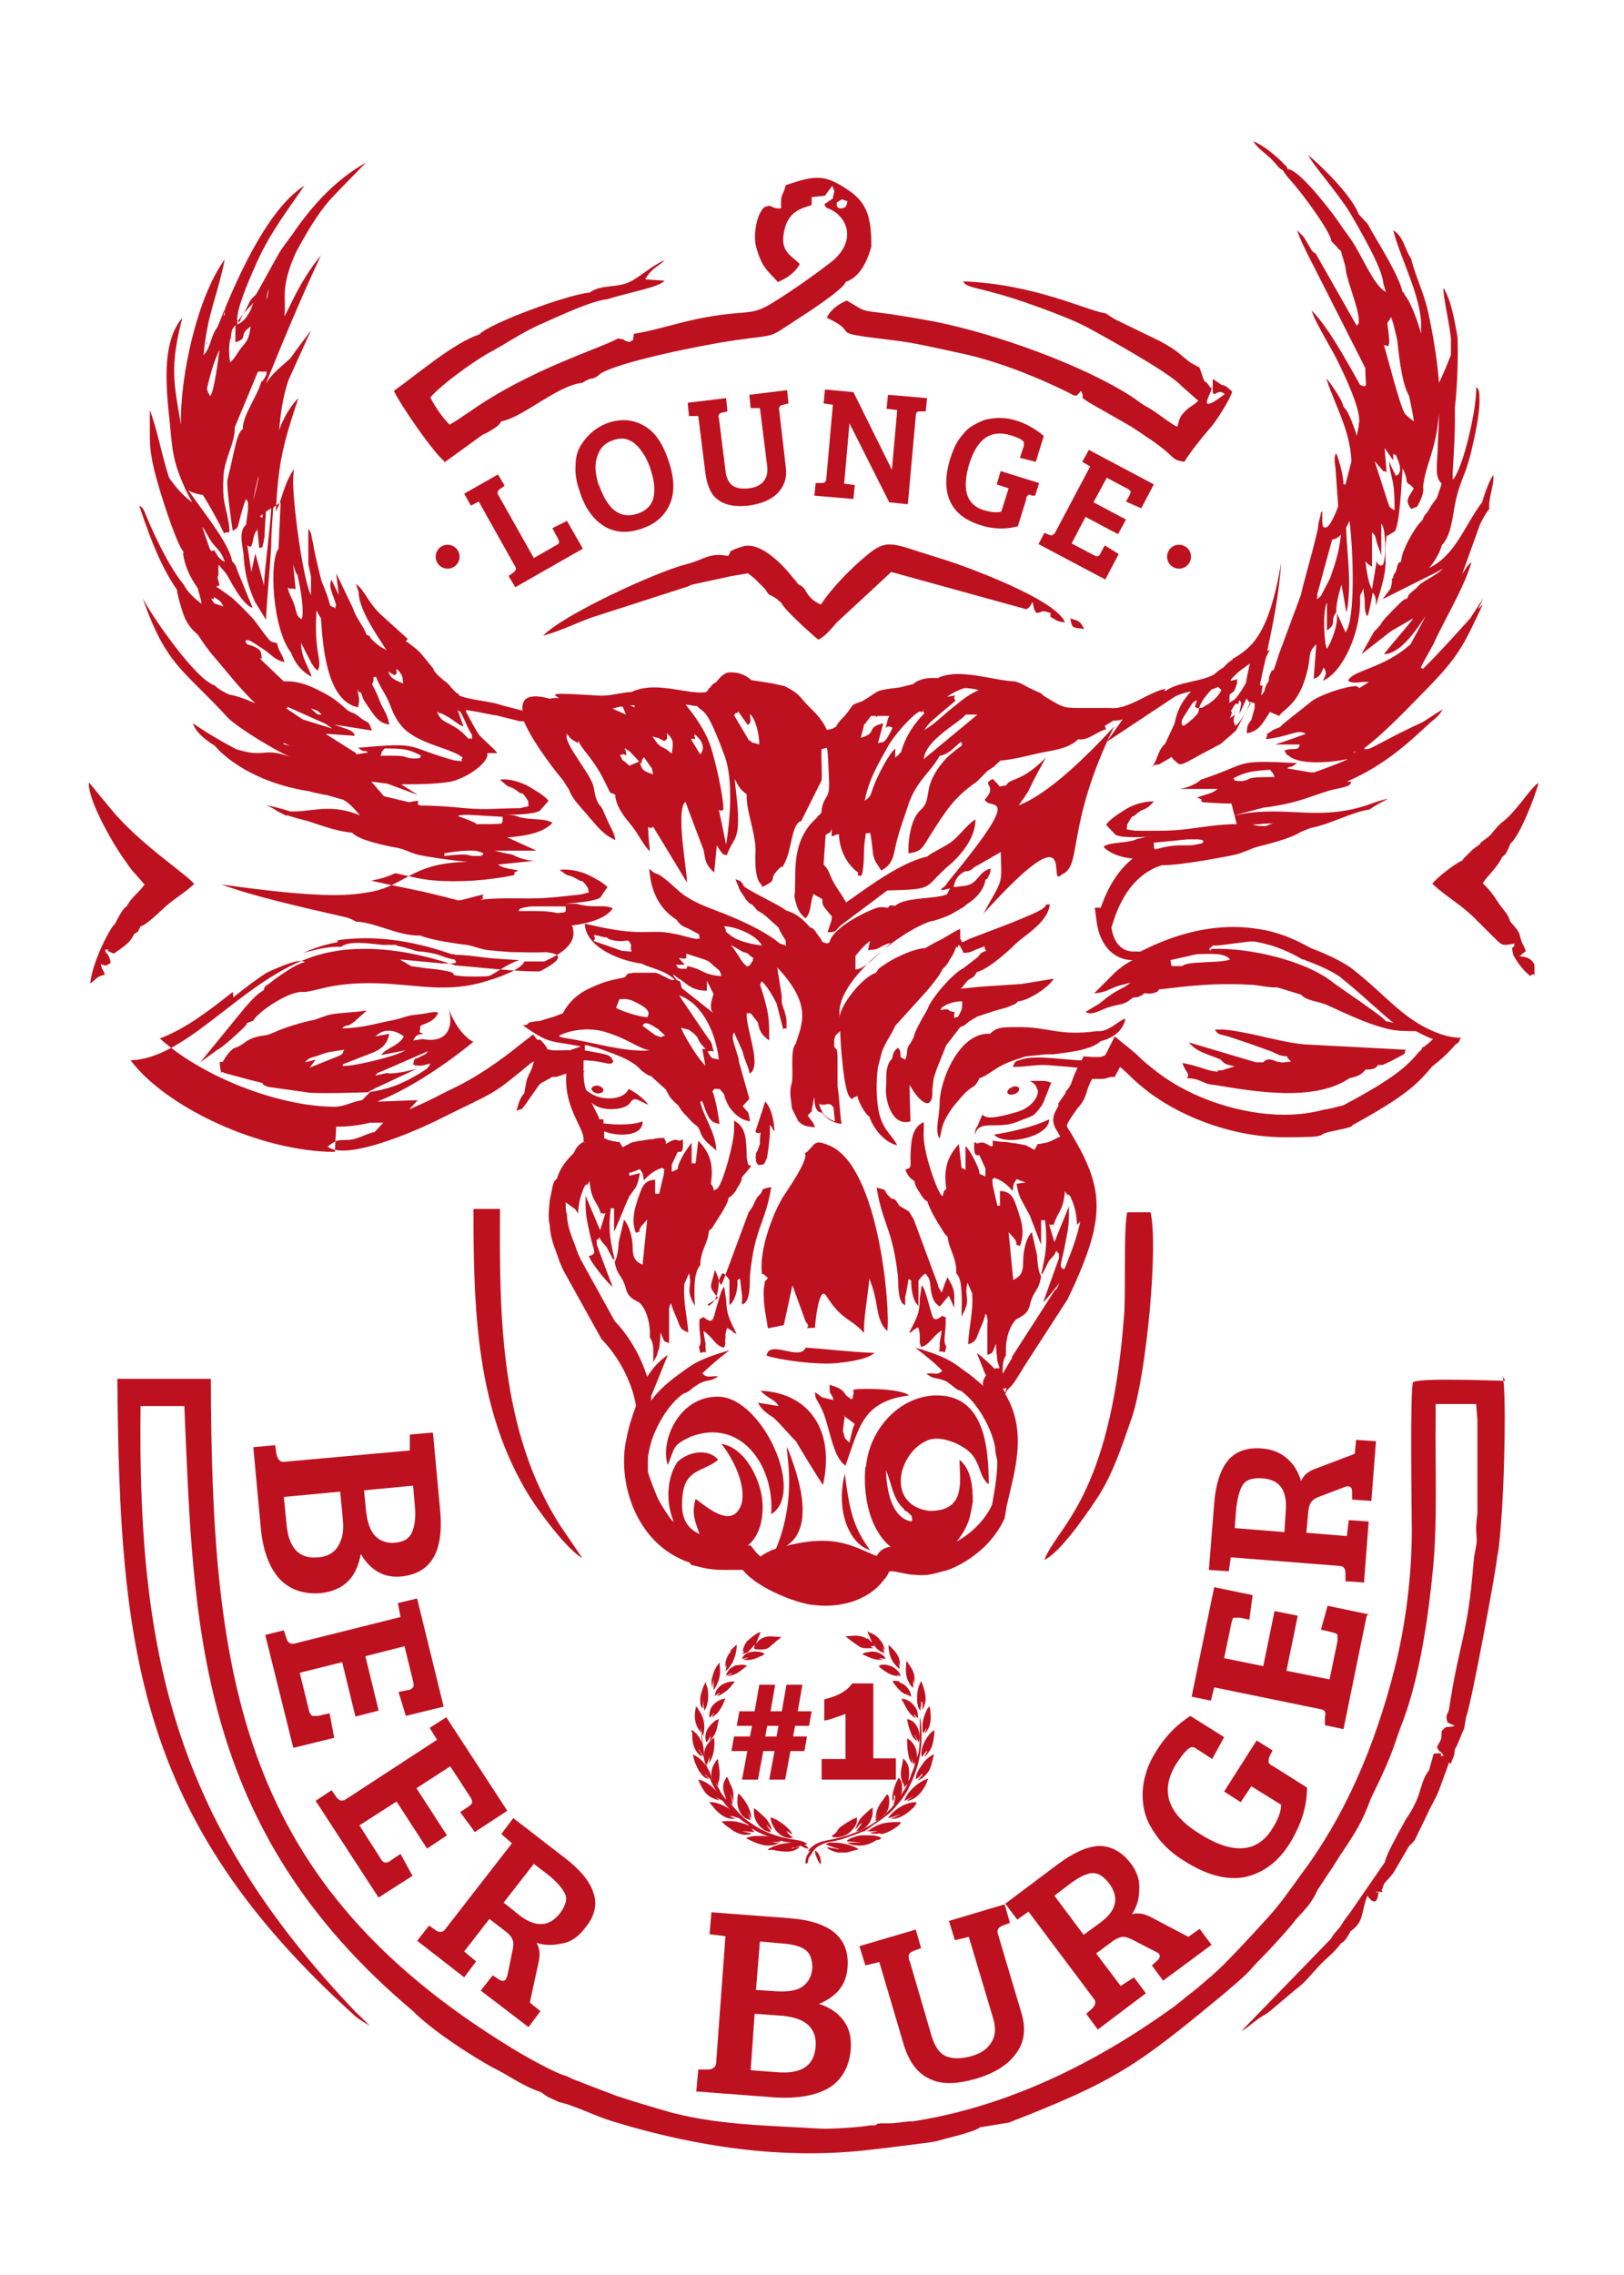 <?xml version="1.0" encoding="UTF-8"?> <svg xmlns="http://www.w3.org/2000/svg" id="_Слой_1" data-name="Слой 1" version="1.1" viewBox="0 0 244.9 342.9"><defs><style> .cls-1 { fill-rule: evenodd; } .cls-1, .cls-2 { fill: #be111f; stroke-width: 0px; } </style></defs><path class="cls-1" d="M227,208.1c-1.1,0-12.8-.5-13.9.2-.5.8-.2,19.6-.2,22.4,0,6.6-.9,14-2.5,20.4-3.1,12.4-7.8,22.9-14.2,31.4-1.8,2.5-3.1,4.4-5.1,6.6-2.1,2.3-6.2,6.8-8.3,8.6-1.1.9-1.9,1.7-3.1,2.6-1.2.9-1.9,1.6-3.2,2.5-16.2,11.6-29.8,15.5-38.8,16.9-.1,0-.5,0-.6,0-1,.1-2,.3-3.1.3-.5,0-1.2,0-1.2,0-.7.1-.3,0-.8.3h-.8c-1.2.3-6.4.6-7.5.5-8-.5-16.1-.5-23.8-2.8-2.6-.8-4.5-1.3-7.1-2.2-2.4-.9-4.2-1.6-6.5-2.5l-.8-.4c-1.5-.3-6.5-3.1-8.1-4.1-41.1-25-45.5-55.5-45.6-101h-14.1c.3,41.1,3.2,66.5,35.6,95.8.6.6,1.6,1.2,2.5,1.7-.7-.6-1.4-1.4-2.1-2-26.9-28.2-33-53.1-32.5-91.4h6.6c1.4,32.6,1.6,63.6,34.5,91.2,2.7,2.8,9.4,7.2,12.8,8.9,1.9,1,4.2,2.6,6.5,3.3,1.3,1,1.3.8,2.7,1.5,2.4.5,5.6,2.2,8.4,3,12.5,3.8,25.2,5.6,37.5,4.3l3.5-.4,6.3-.8,1.2-.2c1.3-.4,5.8-1.4,6.6-2.1l4.3-.7c16-6.2,19.4-8.6,32.2-19.2,5.1-4.3,3.4-3.1,6.3-6,1-1,4.2-4.5,4.8-5.4,1.7-1.8,2.5-2.7,3.3-4.5.9-1.3,1.3-2,2.2-3.3,2.6-4.2,4.1-5.7,5.8-10.4.3-.7,2.1-4.1,3.4-7.6.5-1.4.9-2.7,1.5-4.2,2.5-6.7,3.8-15.6,4.5-22.9.7-7.3.3-15.4.4-22.7,0-.7,0-1.3,0-2.1h6.1s.2,2.4.2,2.4v14.3c-.1,0-.2,1.9-.2,1.9,0,1.3.2,1.8,0,2.8-.2,1.1-.3,1.4-.4,2.6-.9,11.2-2.1,11.5-3.7,22.1-.4,1-.5.9-.2,1.9l1.1.5c-1.5.4-1.1-.2-2,.8,0,1.6-.2,1.3-.7,2.4.5,1.1.4.3,1,1.3-1.2.2.7-.6-1.5-.3l-.7,2.5c-.9,1.1-1.1,2.4-1.6,3.8-.4,1.2-1.2,2.6-1.9,3.6l-1.1,2c-.7,1.4-1.6,2.8-2.1,4.5l-5.1,7.4c-.6.8-1.1,1.4-1.6,2.3l-.8.9c-.6.8-.2.3-.6.9l-13.5,13.9c.9-.5,1.4-1,2.1-1.5,1-.8,1.3-.8,2.2-1.5l3.8-3.2c1.5-1.1,2.2-2.1,3.5-3.5,1.1-1.2,2.5-2.2,3.4-3.5.4-.3.3-.1.6-.5,0,0,.3-.3.3-.4,0,0,.5-.7.5-.9,2.2-1.5,1.6-2.9,2.6-5.4.2.3,1.3,1.8,1.6,0,.2-1,0-.2-.3-.6,1.8.1.5,0,1-.5.2-1,.5-.9,1.6-2.3l2.4-4.1c0,0,.1-.1.2-.2,0,0,.3-.2.4-.4,0-.1.1-.1.2-.2l1.9-3.9c.5-1.2,1.3-2.4,1.8-3.7l1.5-4.1c.4-.2,0,.8.6-.7.3-.7.2-.7.3-1.4.4-.5.9-2.1,1.4-3.1l.3-1.8c.6-1,4.7-23,4.7-24.3.3-.5.8-8,.8-8.7.2-3.1.6-15.9,0-18.3Z"></path><g><path class="cls-1" d="M157.5,235.1c2.4-1.2,6.1-6.5,8-9.4,2.3-3.5,3.6-7.5,5.2-12.1,2.2-6.6,4-25.9,2.8-30.9h-3.5c-.6,2-.2,12.5-.5,15.7-2.1,27.6-10.2,31.7-12,36.7Z"></path><path class="cls-1" d="M71.4,182.1c0,15.4.4,30.5,8.5,43.5,1.7,2.7,5.8,8.1,7.9,9.2l-3.4-5c-9-14.2-9.1-31.5-9-47.6h-4Z"></path></g><g><path class="cls-1" d="M67,69.7l5.8-4.2c.7-.3.7-.3,1.5-.8,0,0,.5-.3.6-.4.5-.4.3-.3.7-.8,3.3-.6,8.4-5.4,12.2-5.8.7-.4.6-.4,1.2-.6.4-.1.4,0,.7-.2.5-.2.5-.3.7-.5,2.8-1.9,16.1-4.5,20.3-5.1,6.8-1,4.8-.1,9.7-3.3.8-.5,7-4.5,7.1-5.5,2.1-.7,3.2-2.9,3.9-5.3,0-4.2-.5-6.5-3.4-8.5-3.7-2.5-5-2.3-9.5-.8-.5,1.9-.8,1.1-.7,3.5-1.9.1-1-.7-2.5-.2-1.3,1.1-1.7,4.4-1.3,5.9.9,3.3,1.7,3.6,3.3,5.4,1.3-.5,2.7-1.5,3.3-2.7-1.3-1.4-3.1-1.8-2.3-5.2.7-2.9,2.7-3.2,4.1-3.7v-1.2c0,0,2-.2,2-.2l1.1-1.5c.5,1.3.3.4.1,1.9l-1.3.9.3.5c3.1,1,4.9,5,.6,8.3-2.6,2-5.3,3.9-8,5.6-4,2.6-3.8,1.4-10.7,2.6-3.9.7-7.6,2-10.9,2.5-.3,1.9,0,.5-.5,1.2-.5,0,0,.1-.7-.1-.8-.3.4-.1-1.2-.4-2.6,1.5-13.2,4.6-22.3,11-1.1.7-2,1.4-3.1,2-1.1-1.1-2.2-2.7-2.9-4.1,1.6-1.9,6.2-5.2,8.6-6.6,2.7-1.4,5.3-3.3,8.4-4.6,2.3-1,7.3-3.4,9.7-3.6,3-1,7.9-1.8,8.6-2.8l-2.9-.2c1-1.8,2.3-2.1,2.9-2.9-1.9.9-3.2,2.1-4.7,3-2.3,1.4-4.7.5-6.6,1.9-3,.2-15.1,4.6-16.6,6.3-3.8,1.2-9.5,6.1-12.9,8.5.9,2,6,9.4,7.6,10.6ZM126.8,31.4c-.8,0-.6-.7-.6-.9,1.1-.7.5-.4,1.6-.2-.1.3,0,1.1-1,1.1Z"></path><path class="cls-1" d="M124.7,47.9c5.4,2.5-.6,2.1,9.3,3.3,3.8.4,6.9,1.2,10.7,2,5.3,1.1,11.2,3.4,16.1,5.8,1.4.7,1.4,1,2.2-.1.8,1.3-.6.6,1.3,1.8l6.3,3.6c1.8,1.2,4.2,2.7,5.8,4.2.8.8,1,.9,2.2,1.1,1-1.6,2.5-3.5,3.9-5.1.7-.7,3.2-4.6,3.3-5.5-.7-.6-.9-.9-1.6-1l-1.3-.9c-.2,4.3.4,1,1.8,2.3-5.2,3.9-1.1-1.2-2.2-1-1.1-1.8-.5.4-1.6-3l-1.3-.7c-1.9-1.4-1.6-1.6-4.7-3.3l-6.8-3.3-1.4-.9c-2.4-.2-10.5-4.4-21.5-4.8.5.5.1.3.9.7.3.1.9.3,1.4.4.8.2,1.6.4,2.3.6,3.3.8,11.3,3.7,13.9,5.1,2.1,1.1,12.6,6.9,14.4,8.9l2.6,2.3c-.8.8-1.4.9-2.1,1.7-1,1-.7,1.5-1.1,2.2-.8-.3-3.4-2.4-4.4-2.9-1.1-.6-1.5-1-2.4-1.6-7.4-4.8-20.6-9.5-29.6-11.3-2.7-.5-4.4-.8-7.1-1.2-4.5-.6-3.2-.2-6.3-2-1.3.5-2.7,1.6-3.1,2.8Z"></path></g><g><path class="cls-1" d="M159.1,93.4c.6.3.8.3,1.5.4-1.3-3.5-15.5-8.7-19.3-9.8-6.6-2-7.4-3-10.6-.3-2.3,1.9-5.2,4.8-6.9,7.4-1.1-.4-1.9-1.2-2.5-2.4,0,0-.2-.1-.2-.2l-.4-.3c-.1,0-.2-.2-.3-.2,1.1,1.1-1.1-.9,0,0,0,0,0,0-.1-.1-.4-.4-.2-.3-.7-.8,0,0-4.1-5.5-7.4-4.8-.1,0-1.5.5-1.5.5-1.2.7-.1-.2-.9,1-2.9-.6-3.7.6-6.2,1.2-4.7,1.2-18.6,7.6-21.7,10.8,2.3-.6,4.8-1.8,7.2-2.7l14.6-4.7c.6-.3.2-.1.7-.3l6-1.3,2.4-.4,1,.8,1.6,1.6c.8,1.3.4.5,1.8,1.5,0,0,.5.5.6.5.4,1.1,5.3,5.4,5.6,5.6,1.1-.5,2-1.7,2.8-2.6l8.2-7.6,20.3,5.6c.5,0,.9-.9,1-1.1.3,1,0,.8.6,1.7,1.1-.2.7-.4,1.5-.2,1.2.3.4.3.6.5.3.3-.6,0,.8.7Z"></path><path class="cls-1" d="M161.4,93.2c.3,1.6.3,1.3,2.1,1.6-.7-1.3-.8-1.2-2.1-1.6Z"></path></g><g><path class="cls-1" d="M29.3,133.3c-.6-1.2-8.1-5.9-12.6-11.4l-3.3-4c-.2,2.7,3.8,9.6,5.6,12,.4.6.9,1.3,1.3,1.7l1.5,1.7c-.9,1.3-1.9,1.8-2.7,3.3-.4.3-.2.1-.6.6-.1.1-.3.5-.4.6-.3.6-.5.9-.8,1.5-.6.4-1.9,3.2-2.3,4.1-.6,1.5-1.2,3.1-1.4,4.8,1-.6.8-1,2.2-1.3-.3-1.1-.3-.3-.6-1.6.9.3.7.3,1.5-.2-.3-1.6-.8-1.3-.8-1.8,0,0,0,0,.1,0,0,0,0,0,0,0-.7-.3,1.2-.2,0,0,0,0,.1,0,.2,0l.7.3c0,0,.2.1.3.1,1.2-.9,2.4-1.5,3-2.9.8-.6.4,0,1-1.2.8-.1,3-2.3,3.9-3.1,1.4-1.2,2.8-2,4.1-3.2Z"></path><path class="cls-1" d="M226.3,124.1c-.3.3,0,0-.5.5l-1.1,1.3c-.3.3-.5.4-.9.7-.7.6-.2,0-.7.7l-.3.2c-.7.5-.7.5-1.3,1.1,0,0-.5.5-.5.5-.3.3-.3.3-.5.6-.9.3-4,2.7-4.5,3.5,2.3,2.1,4,2.9,6.2,5,1,1,1.8,1.8,2.8,2.8,1.6,1.5,1.3,1.6,3.4,1.2-.1.6-.1.4-.4.7l.2,1c.5,1,1.6,2.5,2.6,3.2.8-1,.6,1.2.6-1.4,0-.5-.2-.7-.5-1-.6-.5-1.1-.5-1.8-.6,0,0,.2-.1.2-.1,0,0,.2-.1.2-.2.7-.6.8-.1,0-1.8l-.2-.6c0,0-.2-.9-.3-.9-.2-.4-.2-.4-.4-.6-.2-.3-.8-.9-.9-1.1-.3-1.2-1.2-1.8-1.9-3-.9-1.3-1.1-1.6-2.2-2.7.7-1.1,2.3-2.5,2.9-3.9.6-.6.4-.2.8-1,.3-.5.2-.5.5-1.1,1.3-1,3.7-7,4.2-9.1-1,.6,0,0-.7.6-.7.6-3.2,4.3-4.9,5.4Z"></path></g><g><path class="cls-1" d="M67.5,82.1c-1,0-1.8.8-1.8,1.8s.8,1.8,1.8,1.8,1.8-.8,1.8-1.8-.8-1.8-1.8-1.8Z"></path><path class="cls-1" d="M176,83.9c0,1,.8,1.8,1.8,1.8s1.8-.8,1.8-1.8-.8-1.8-1.8-1.8-1.8.8-1.8,1.8Z"></path></g><g><path class="cls-1" d="M90.1,163.6c-.5,0-.9.2-.9.5s.4.6.9.7c.5,0,.9-.2.9-.5s-.4-.6-.9-.7Z"></path><path class="cls-1" d="M149,166.8c0,0,0,.1-.1.2,0,0,0,0,.1-.2Z"></path><path class="cls-1" d="M156.5,164.2c.2,1.3-1.3,2.9-3.2,3.4-1.8.5-4.5,1.3-5.1.4,0-.1.1-.3.2-.4-.6.9-1,2.3-1.1,2.3-.2,0-.2.7-.3,1,.3,0-.1-1.3,2.3-1.3s3.1-.1,4.5-.7c2-.8,2-.5,3.3-2.3.4-.6,1.3-3.3,1.4-3.3.2,0-.2-.4-1.4-.4s-1.3,0-1.8,0c.6.3,1,.7,1.1,1.3Z"></path><path class="cls-1" d="M168,162.2h0c0,0,0,0,0,0Z"></path><path class="cls-1" d="M50.7,169.8c1.8,0,3.5-.2,5.1-.6.7,0,1.3,0,2,0l-1.3,1.4c-1.5.3-2.6,1.2-4.2,1.2s0,0-.1,0c-1.6,0-1.7.2-2.8,1,.5.4,1.3.6,2.3.6,4.4,0,12.4-3.6,14.9-4.9,8.4-4.2,7.2-3.1,13.6-8.4,0,0,0,0,.1,0,.1,0,.2-.2.2-.2s0,.2-.2.8c-.3,1-.5.9-.9,2.2l-.3,1.6c0,0,0,.1,0,.2-.7.8-.9,1.5-1.2,2.7,1.5-.6.4.1,1.3-.9l2.1-3c.4-.4.6-.4,1.1-.7.8-.4.8-.5.9-.5s0,0,.2,0,.2,0,.4,0l1.5-.5c-.4,5.2,2.7,8.1,2.6,10v.4c.2,0,.3,0,.4,0s0,0,0,0c0,0,0,0,0,0-.1,0-.3,0-.5-.1-.2.2-.6.4-.8.7-.5.6-.2.3-.6,1-1,1-2,2.1-2.5,3.8-.5.6-.2,0-.6.9l-.5,2.4c-.1,1.2-.3,2.6,0,3.7.1,2.3.9,3.7,1.5,5.6.3.7.5,1.2.8,1.7l5.5,9.9c3.6,3.7,5,8.3,5.2,10.1-.6,1.6-1.1,3.2-1.4,4.8,0,0,0,0,0,0-1.5,6.3,1.2,16,9.5,18.8.3.5.2.3,1.3.6,1.4.4,2.7.5,4,.5s1.7,0,2.7,0c1.9,2.4,6.9,4.6,10,5.2.8.1,1.6.2,2.4.2,4.4,0,7.4-1.9,8.8-3.8,1-1,.6-1.4,1.2-1.4s1.1.2,2.9.5c.6,0,1.1.1,1.6.1,1.3,0,2.2-.3,3.3-.6,1-.1,6.8-2.4,9.3-8,.1-.6.2-1.2.3-1.8,1.2-5.3,3.2-11.2-.2-16.9.4-1,.8-.9,1.5-2,.4-.7,1-1.5,1.3-2.1l6.6-10.2c5.8-12.1,5.6-16.4.7-24.7-.9-1.6-1.1-1.1-.3-2.5l1.1-1.6c0,0,.1-.1.2-.2,1.4-1.7.9-2.3,2-4.2h1.5c.5,0,.9-.2,1.3-.3.3,0,.5,0,.6,0l.8-1.5c1.5,1.2,1.7,1.8,4.6,4,5.5,4,13.1,6.6,20.2,6.6s4.6-.3,6.7-.8c.7-.2,3.8-.7,3.5-1,8.8-4.8,10.1-6.6,12.1-8.9,1.3-1,2.5-2.1,3.5-3.3,0,0,.2-.1.3-.2.4-.4.2,0,.3-.5,0,0,.2-.2.2-.3-1,0-2-.2-2.9-.5-5.6-1.9-8.1-5.7-13.5-9.9-.9-.7-3.2-2-6.2-3.1-2.5-1.4-5.1-2.5-8-2.9-1.3-.2-2.5-.3-3.7-.3-5.1,0-9.9,1.6-14,3.7h-.3c-.3,0-.5,0-.8,0-2.1,0-3.1-1.9-3.3-3.7.2,0,1.5-7.4,7.6-9.3,1.4,0,2.9-.2,4.3-.4,0,0,0,0,0,0,0,0,0,0,0,0,2.8-.4,5.4-.9,6.8-1.2,1.5-.4,2-.8,3.4-1.2,1.5-.4,4.9-1.2,6.4-2.2.5-.2,1-.4,1.5-.6,3.1-.6,6.2-2.4,8.9-2.8.4-.3,2.6-1.6,2.9-1.6-.6,0-2,.5-3.4,1,0,0,0,0,0,0-2.8.9-5.2,1.1-7.5,1.1s-4.2-.2-6.5-.2c-1.9,0-3.9.1-6.2.7,1.7-.5,3.3-.9,4.8-1.3,1.1-.1,2.1-.3,3.1-.5,3.4-.7,5.7-1.9,7.8-2.3,2.5-.5,2-.7,2.3-1.1h-.7c4.1-1.8,7.3-4,11.4-7.8,0,0,0,0,0,0,0,0,0,0,0,0,.4-.4.9-.8,1.3-1.2.5-.4.9-.7,1.3-1.2,0,0,0,0,0,0,0,0,0,0,0,0,.2-.2.3-.5.5-.7-.4.2-1.5.9-3,1.9-5.9,2.7-7.7,4.1-8.5,4.1s-.2,0-.3-.2c0,0,0,0,0,0,3.1-2.3,7.3-6.8,9.1-8.6,5.1-5.2,5.8-6.8,8.7-13-.2.2-.4.4-.7.7.3-.6.5-1.1.8-1.7-.7,1.1-1.4,2.2-2,3.1-1.8,2-4.4,4.9-7.1,7.6-.5-.4-.5.3,0-.9l1.6-2.9c1.4-3.2,4.6-8.4,5.7-12.3-.7.6-.9,1.1-1.4,1.8.8-2.2,1.7-4.7,2.7-7.5.5-1,1-1.9,1.4-2.3-.2-1.6.7-3.3.6-5.1-.5.6-1.2,2.4-1.7,4.1-2.6,3.4-4,8-8,9.9.7-.7,1.8-2.6,1.9-3.4,1.3-1.3,1.6-3.8,1.9-5.6.5-2.7.9-3.5,1.8-5.9.3-.9.7-2.2,1-3.7,0,0,0,0,0,0,0,0,0,0,0,0,.6-2.5,1.1-5.4,1-7.1,0-1.4-.3-1.3-.5-1.6.2,2.8-1.9,12.2-3.5,14-.2-.9.4-5.2.3-10.9.4-3.2.5-8.1.4-10.6-.5-2.7-.9-5.3-2.1-7.4-.2.8,1,5.9,1.1,7.7,0,.9,0,1.7,0,2.4-.7,1.8-1.3,3.2-1.8,4.2-.2-2.8-.7-6.3-1.6-10.5-.6-2.9-1.9-5.4-2.6-8.2-1-1.5-1.1-3.3-2.7-4.3,1,4,4,9.6,4.2,13.9v1.7c-.3-1.2-1.4-4.6-2.5-5.9,0-.2-.2-.4-.3-.4,0,0,0,0,0,0h0c-.5-2.3-3.1-6.5-4.5-8.9-.3-.5-.4-.8-.8-1.4l-1.3-1.4c-1-2.7-5.4-7.1-7.6-8.9.7,1.5,4.4,5.6,6.3,8.7,1.2,2.1,4.9,8.3,5,10.6l.4,1.3c-1.7-.8-3.4-5-5-7.5-.6-.9-1-1.4-1.7-2.4-.8-1.3-5.7-7.8-7.7-8.5-.2-.2-.2,0-.4-.1-.3-.5,0-.3-.5-.7-1.1-1.2-3.3-3-4.7-3.5.8,1.3,2,1.8,3.3,3.3.7.8.4.6,1.2,1.1.4.8,1.2,1.5,1.9,2.4,1.1,1.3,5.2,6.7,5.4,8.3l.7.7c.5.5,0,.2.7.7l.7,2.4c0,1.7,2.1,6.4,2,8.1,0,.8,0,.3-.3.8l-6.2-10.9c-.6-.2-.8-.9-1.2-1.5-.2-.4-.4-.6-.6-1l-1-1c.4,1.3,1.8,4.1,2.5,5.4l7.8,15.4v.8c0,0,.1,1.7.1,1.7-.3.2.1.4-.9,0-2-3.5-4.7-8.6-7.3-11.2.6,2,3.1,5.8,4.1,8,.7,1.4,3.6,7.4,3,9.1,0,0,0,.2,0,.3-.1.5-.2,1-.3,1.5-.2-.8-.5-1.5-.8-2.3-.4-.9-.6-1.5-1.2-2.1-.2-1.1-2-3.6-2.6-4.3,1.2,3.9,3.6,7.7,3.8,12.5-.3,1.2-.6,2.4-.9,3.5,0,0-.2,0-.3,0,0-1.2-.6-3.5-1.1-4.7-.4.6-.2,1.5-.1,2.3l.4,5.7c-.7,1.9-1.4,3.2-1.9,3.2s-.4-.2-.5-.8v-1.6c-.2,0-.2.2-.2.3l-.4,1.6c0,.5-.1.9-.2,1.3-.4,1.7-.9,3.6-2.1,8-.1.4-.2.8-.3,1.3l-3.3,8.9-.8,2.4c-.5.6,0-.6-.6.8-.2.4-.1.7-.2,1-.5.7-.5,1-.6,1.4-.2.3-.3.5-.4.6,0,0,0,0-.1.1,0,0,0,0,0,0,.3-2.6.4-1-.2-1.6.2-1,.5-2.4.9-4.1l.6-1.2c-.2.1-.3.2-.4.2.8-3.7,1.8-8.6,2.1-13.3-1.9,11.4-4.8,12.9-7.1,14.4h-.2c0,.1,0,.2,0,.2-.5.3-1,.7-1.4,1.2-.3.2-.7.4-1,.7-.2.1-.3.3-.5.4-2.1,1.1-5.1,1-7.2,2.4,0,0,0,0,0,0-.1,0-.3,0-.4.1.2-.1.3-.3.4-.4-2.4.4-5.7,3.2-8.3,2.9h-3.7c-3.3,0-3.2.1-5.7-1.4-.7-.4-.8-.5-1.1-.8l-1.3-.6c-1.2-.5-1.3-.8-2.6-1.2-3.3-.1-8.5-2.1-11.7-.5-1.5-.1-2.8.1-3.7.9l-2,.5c-4.1.5-2.8.4-5.7,2.1-1.8.6-1.2.4-2.3,1.8-.7.9-1.1,1-1.6,2-.7.4-.4.3-1.4.5-.8-1.7-1.7-2.5-2.9-3.7-1.4-1.5-1.3-1.8-3.5-2.9l-1.8-.4-3.2-.5c-.3-.3-1.1-.9-2.2-1.1-1.5-.2-1.7,0-2.5.7l-.6.7c-.9.6-.2,0-.9.8-.6.5,0,.1-.6.7-2.7.5-7.5-1.8-11.3,0h-.3c-1.9.2-3.1.7-5.2.5-6.5-.4-6.6-.3-5.4.4-.5,0-.9,0-1.4.1-3.3-.9-4.3,0-4.1,1.8l-3.1-.8c-1.5-.6-5-.8-6.5-1.5,0,0,0-.2-.1-.3,0,0-.1,0-.2,0-.2-.2-.4-.4-.6-.6,0,0,0-.1-.2-.2-.4-.5-.5-.7-1.1-1.1-.7-.6-1.5-1.2-1.7-1.9h0c-.7-.8-1.5-1.9-2.1-2.5-.4-.4-.7-.6-1.2-1-.9-.8-1-.3-.5-.9l-4.2-3.8c-1.9-1.9-2.3-3.5-3.6-4.5.1.4.3.9.4,1.3,0,0,0,0,0,0,0,2.7,3.2,7.1,4.2,8.7-.3-.2-.7-.4-.9-.5-.4-.3-.8-.6-1.2-1-.6-.6-.3-.7-.9-.8-.6-1.6-1.5-2.3-2.1-4.1l-2.5-5.2.4,3.3h0s0,0,0,0h0s0,0,0,0h0s0,0,0,0h0s0,0,0,0h0s0,0,0,0h0s0,0,0,0h0s0,0,0,0h0s0,0,0,0h0s0,0,0,0h0s0,0,0,0h0s0,0,0,0h0s0,0,0,0h0s0,0,0,0h0s0,0,0,0h0s0,0,0,0h0s0,0,0,0h0s0,0,0,0h0s0,0,0,0h0s0,0,0,0h0s0,0,0,0h0s0,0,0,0h0s0,0,0,0h0s0,0,0,0h0s0,0,0,0h0s0,0,0,0h0s0,0,0,0h0s0,0,0,0h0s0,0,0,0h0s0,0,0,0h0s0,0,0,0h0s0,0,0,0h0s0,0,0,0h0s0,0,0,0h0s0,0,0,0h0s0,0,0,0h0s0,0,0,0h0s0,0,0,0h0s0,0,0,0h0s0,0,0,0h0s0,0,0,0h0s0,0,0,0h0s0,0,0,0h0s0,0,0,0h0s0,0,0,0h0s0,0,0,0h0s0,0,0,0h0s0,0,0,0h0s0,0,0,0h0s0,0,0,0h0s0,0,0,0h0s0,0,0,0h0s0,0,0,0h0s0,0,0,0h0s0,0,0,0h0s0,0,0,0h0s0,0,0,0h0s0,0,0,0h0s0,0,0,0h0s0,0,0,0h0s0,0,0,0h0s0,0,0,0h0s0,0,0,0h0s0,0,0,0h0s0,0,0,0h0s0,0,0,0h0s0,0,0,0h0s0,0,0,0h0s0,0,0,0h0s0,0,0,0h0s0,0,0,0h0s0,0,0,0h0s0,0,0,0h0s0,0,0,0h0s0,0,0,0h0s0,0,0,0h0s0,0,0,0h0s0,0,0,0h0s0,0,0,0h0s0,0,0,0h0s0,0,0,0h0s0,0,0,0h0s0,0,0,0h0s0,0,0,0h0s0,0,0,0h0s0,0,0,0h0s0,0,0,0h0s0,0,0,0h0s0,0,0,0h0s0,0,0,0h0s0,0,0,0h0s0,0,0,0h0s0,0,0,0h0s0,0,0,0h0s0,0,0,0h0s0,0,0,0h0s0,0,0,0h0s0,0,0,0h0s0,0,0,0h0s0,0,0,0h0s0,0,0,0h0s0,0,0,0h0s0,0,0,0h0s0,0,0,0h0s0,0,0,0h0s0,0,0,0h0s0,0,0,0h0s0,0,0,0h0s0,0,0,0h0s0,0,0,0h0s0,0,0,0h0s0,0,0,0h0s0,0,0,0h0s0,0,0,0h0s0,0,0,0h0s0,0,0,0h0s0,0,0,0h0s0,0,0,0h0s0,0,0,0h0s0,0,0,0h0s-1.1-2.3-1.1-2.3c-.6,1.1.4,2.4.7,3.9-.5.3.7.7-.9,0-.3-1.3-.8-2.5-1.3-3.7-.5-1.9-.9-3.7-1.2-5.1,0-.5-.2-1-.3-1.5,0,0,0,0,0,0,0,0,0-.1,0-.2-.1-.5-.3-.9-.5-1.1v5.3c0,0,.4,1.9.4,1.9,0,1.1,0,2.2,0,2.8-1-1.8-2.5-11.5-2.7-16.9,0-.8.1-1.6.1-2.3,0,.1,0,.2-.1.4,0,0,0,0,0,0-1.5,2.3-1.8,4.9-2.6,6.2.4-7.2.9-9.6,3.4-17.1-1.4,1.4-2.3,3.2-2.9,4.8.2-2.3.5-4.8,1.4-7.5l3.4-7.5c-.8,1.1-2,2.6-3.1,4.2-1.4,1.3-2.6,2.1-3.7,3.8h0c2.6-6.4,5.2-12.7,8.3-19.3-1.6,1.9-3,4.2-4.3,6.8-.2.4-.6,1.3-1.2,2.4.3-2.7-.7-4.2,1.7-9.6,1.6-3,3.4-6,5.1-7.9.5-.6,5.4-5.6,5.5-5.7-4.4,2.5-7.7,6-10.6,10.1-.8,1.2-1.5,2-2.3,3.2-.5.8-3.6,6.5-3.7,6.6-1.1,1-.9,1.1-1.4,2-.5,1.1-.7,1.1-1.1,2.2-.3-.5-.4,0-.3-.9.2-2,2.1-6.3,3-8.3,2-4.4,4.5-7.6,7.1-11.4-5.8,3.6-10.7,15.2-13.1,21.3-1.1,1.4-1,3.2-2.1,4.2.6-6.4,2-8.5,3.2-14.4-4.2,5.7-6.8,17.9-6.6,24.9-1.1-6.2-1.7-8.8.2-16.1-3.7,4.3-2.1,12.9-1.7,17.8.3,3.2.7,4.6,1.8,7.2.4,1,.9,1.9,1.4,2.8-.9-.6-2.1-1.7-3.5-3.7-1.2-3.7-1.7-7-2.9-10.2v4.1c0,2.9.8,5.6,1.6,8.3.4,1.3,2.6,8.3,3.6,9.1h-.2c.2,1.9,1.1,3.8,2.2,5.3.2.8.5,1.6.6,2.4-1.2-.9-2.2-1.9-2.7-2.9-2.3-2.8-4.6-7.8-5.7-10.5-.3-.7-.4-1.1-1-1.4,2.2,6.7,3.9,10.1,5.7,12.7,0,.7.7,2.9,1,3.8.5,1.3,1.3,2.3,2.1,2.9,0,0,0,0,0,0,.8,1.2,1.6,2.4,2.5,3.4,0,0,0,0,0,0,0,0,0,0,0,0,1.9,2.2,3.7,4.6,6.2,7h0c-1.8-.8-3.1-1.2-3.9-1.3-.9-.4-1.9-1-2.2-1.4-2.9-.8-9.8-10.9-10.9-13.2,3.6,10.3,6.1,10.7,12.8,18,1.4,1.5,7.8,5.4,9.8,6.1,0,0,0,0,0,0-1.8-.7-2.8-.8-3.5-.8-.6,0-1.1.1-1.8.1s-1.6-.1-3.2-.6c-2.7-1.4-5.4-3.1-6.5-3.9.3,1.1,1.5,2.3,3.3,3.4,1.5,1.8,6,5.5,13.9,6.8,0,0,0,0,0,0,.3,0,.7.2,1.3.3.6.1,1.2.3,1.6.3.8.2,1.6.5,2.5.7.8.4,1.5,1.1,2.6,2.4-1.9-.8-3.4-1-4.9-1-1.8,0-3.4.4-5.2.4s-.3,0-.4,0c-1.6-.5-3.1-.9-3.7-.9.2,0,.9.3,1.5.7.3.2.7.4,1.1.6.1,0,.3.2.3.2.1,0,.3,0,.4,0,.9.3,2,.6,3.2.9,2.1.7,4.3,1.5,6.5,1.7,1.1,1.2,5.3,2,6.9,2.3,1.4.3,1.9.8,3.4,1.1,1.5.3,4.2.7,7.1,1,0,0,0,0,0,0-8.3.1-9.3,3.5-14.5,4.5h0c-1.6.3-3.4.5-5.4.5-4.8,0-10.7-.7-17.2-1.6,4.6,1.7,11.5,3.3,19,5,.6.2,1.1.5,1.3.6,2.9.1,6.4,2.2,9.7,2.1,1.7.7,5.3,1.2,6.9,1.4,1.3.2,1.9.6,3.3.8.9.1,2.2.2,3.7.3,0,0,0,0,0,0,0,0,.2,0,.2,0,1.5,0,3.1.1,4.7,0,2.2.2,3.3.8-.8,2.9-.2,0-.4,0-.6,0-3.2,0-8.4-.6-12.1-.9-4.2-1.4-8.9-2.5-13.7-2.5-1.6,0-3.1.1-4.7.4-12.3,2-21.1,16.1-30.6,16.4,5.5,7.3,19.9,13.8,30.8,13.8ZM40.5,43.5c0,.5-.1,1.1-.3,1.7,0-.6.2-1.1.3-1.7ZM43,112.2c-.1,0-.2,0-.3-.2.3,0,.6.2,1,.4h.2c-.3,0-.6-.1-.9-.2ZM151.6,209.9c-.1-.2-.2-.4-.4-.6.3,0,.4-.1.5-.1.2,0,0,.2-.1.7ZM159.1,194.4l-6.5,10.1h0c0,0,0,.2,0,.2-.2.3-.6,1-.9,1.5-.1.2-.2.3-.3.5,0,.1-.1.2-.2.3,0-1,0-2.1.5-2.7v-1.1c0-1.6.6-3.5,1.6-4.4,1.2-.6,1.8-1,2.1-2.5.5-1.8,1.3-1.8,1.6-4-.4-.4-.6-2.4-.6-3.1l-.8-3.5c-.9.9-1.3,2.9-1.3,4.3,0,1.7-.3,2.3-1.5,2.9l-.7-7.2.9,1c.8,1.3-.5.5.8,1.1.6-1.5.5-3.2-.2-5,0,0,0,0,0-.1-.6-1.6-.8-3.2-2.8-3.2v2.2c.1,0-.4,0-.4,0l-.7-3.1c-.1-1.8-.1-.4.2-1.1,1.1.3,2.2,1.2,2.8,2,.2-1.1,0-.9.6-1.8l1.3.5h.2c0,0-1.5.2-1.5.2.2,1,.2,1.3.6,2.2l1.4,2.6,1.7,4.4v-3.7h.6c.4,3.4.1,5.1-.6,8.2.5-.5.1,0,.5-.7l.7-1.4c.4-.5.7-.6,1.1-1.5.7,1,.3-.2.4,1.1l-2.4,6.7c.5-.5,1.6-1.8,2.5-3-.2.3-.3.7-.5,1ZM161.4,180.3c.1.2.2.5.3.7.4,1,.6,1.9.7,3.2,0,.1,0,.3,0,.4l.5-.5c-.4,2-1.2,4.3-2.4,7.2-1-.4-.4-.7.2-4.2.5-2.4.5-2.9.5-5.3l-2.2,5.4-.8-2.7c.5.4.8-.6.5.8.7-2.9,1.6-2.4,1.9-5.8,1.1,1.9-.1-.2.7.7ZM182.6,142.8s0,0,0,0l.3-.3h.7c1.7-.2,3.2-.4,4.8-.6.2,0,.4,0,.6,0,0,0,.1,0,.2,0,2.3.4,4.7,1.2,7.2,2.7h.2c0,0,.2.1.2.1,3,1.1,5,2.2,5.6,2.8,1.6,1.3,3,2.5,4.3,3.7,1.2,1,2.3,2.1,3.5,3-.4-.2-.9-.2-1.2-.3-.7-.9-6.8-4.9-8.2-6-3.9-3-12-5.1-18.1-4.9,0,0,0,0,0,0-.4.8-.4-.7,0,0ZM180.5,143.8c1.9,0,4.1-.3,5,.8-1.4.6-6.6.2-7.2,1h-1.5c-.3-.2-.1,0-.2-.2,0,0,0-.3-.1-.7l4-.9ZM181.3,127.1c-.7.1-1.3.3-1.9.3-.4,0-.9,0-1.3,0-1.2,0-2.5.2-3.8.6-.3,0-.3-.3-.3-1l5.1-.5c.5,0,1.1,0,1.6,0,1.3.2.3,0,.8.3,0,0-.1.2-.2.2ZM192,124.1c-.4.1-.7.2-1.1.4,0,0,0,0,0,0-.7,0-1.3,0-2-.2,1-.1,2-.2,3.1-.2ZM186.8,124.6c0,0,.1,0,.2,0-.2,0-.4,0-.5,0,0,0,.2,0,.3,0ZM187.4,117.7c-.2,0-.6,0-.8,0-.8-.2-.2.1-.6-.4,2-1.1,3.3-1.1,5.5-1.3.6.7.3.2.7,1.1-4.9,0-3.1.3-4.8.6ZM203.9,113.4c.1,0,.3,0,.4-.2h0c0,.1,0,.2.1.2h-.6ZM209.5,51.8c0-1.3-.2-2.2-.3-3.1.2-.3.4-.6.6-.9.2.6.4,1.3.5,1.7,0,.2.2.8.4,1.7.4,3.7.8,6.7,1.8,8.5.4,1.9.7,3.4.7,3.8-.4-.3-.8-.6-1.3-1.1-.7-.8-2.9-9.5-3.2-10.4,1.4.3.4.2.8-.2ZM208.6,45.7s0,0,0,0c0,0,0,0,0,0,0,0,0,0,0,0ZM208.8,71c0,0,.2.1.3.2l-.3-3.7,1.3,1.9v-1c.7.5.1-.5.7.9.9,2.2-.3,2.4-.3,2.4-.3-.6-.8-1.5-1-2.2,0,1.3.4,2.2.6,3.5.2,1.3.2,2.6.2,3.9-.9-.5-.7-.4-1.1-1.5l-1.9-5.9,1.3,1.5ZM206.3,85c.4.3.1.1.6.4v-5.2c.7.8.4.5.8,1.8.3.9.4,1,.6,1.7v-4.8c.5.7.5,1.9.6,3,0,1.3,0,2-.3,3.1-.4.6-.9-.1-.9-.2,0-.1-.1-.2-.1-.2l-.7,4.2c-.6-1-.8-2.8-1-4.2l.4.4ZM204.3,76.6v.3c0,0,0-.1,0-.2,0,0,0,0,0-.1ZM203.1,92.2c.8-4.5,0-8.6-.1-12.7.2-.3.3-.6.5-1,.6,4.6.9,15-.6,16.8l-1.3-2.9c.2,1.7-.7,4.1-1.5,5.4-.4-.7-.7-5.6,0-7v4.2c1.6-1,.4-1.5,1.4-2.7,0-1.4.4-2.9.8-4.2l.7,4ZM198.6,89.7l.5-1.8c.9-3.4,1.4-5.1,1.8-6.6.4,0,.9-.3,1.3-.7-.2,2.3-.8,4.2-1.6,6.5l-1.4,2.7c0,0-.2.2-.2.2l-.4.3s0,0,0,0c0-.2,0-.3.1-.5ZM185.4,104.7c1-.7.7-.6,1.2-1.8-.4-.6.9-.7-1-.3,0,0,0-.2.1-.3.2-.2.4-.4.6-.6.4-.4.9-.8,1.5-1.2.2-.2.5-.3.7-.5-.3,1.2-.5,2.2-.6,2.9-.6,1.1-1.3,2.1-1.7,2.5l-.8.5v-1c.1,0,0-.2,0-.2ZM185.6,107.2l.6-1c.8-.6.3.7.7-.7.5.6.2.5,0,2.1l1.1-2.4c0,.2.2.4.4.6,0,0,.1.1.2.2-.8,1.5-1.6,2.9-2.3,3.4-.4-.8-.3-1.2,0-1.8-.2.3-.5.4-.8.6l.3-.9ZM180.8,106.8c.3-1.1,1.1-2,1.9-2.9.3-.1.7-.2,1-.4,0,.1.2.2.5.5-.5,1-1.4,1.8-2.5,2.4-.6.4-.2.2-.9.3-.1.7.1.6-.9,1.6-.6.5-.8.7-1.4,1.1-.6-.5-.2.2-.3-.8.3-.6.5-.9.9-1.5.2-.3.3-.5.5-.8.5-.7.3-.4.9-.8l-.3,1c.5.3-.1.2.6.2ZM141.6,107.7l2.5-2.1c-.8-.9,1.2-.9-1.3-.6.9-.6,1.7-1,2.6-1.3.7,0,1.5.1,2.2.3-1.8.8-2.6,1.6-4,2.7-1.2.9-2.7,2.5-4.2,3.3.7-1.1,1.4-1.6,2.1-2.2ZM145.7,107.7h1.7c0,0-8.1,6.7-8.1,6.7.3-3,5.6-5.6,6.3-6.7ZM138.8,107.3c.2,0,.3,0,.4-.2,0-.3.2-.2,0,0,0,0,0,.2.2.4-1.4,1.4-2.8,3.3-3.5,5.8,0,.1-.2.2-.3.3,0,0-.2.4-.3.3,0,0-.2.2-.3.3v-1.4c-1.1,1-2.7,4.2-3.3,5.8-.5,1.4-.3,1.3-1.3,2.1.6-3.2,2-5.5,3.5-8.2.7-1.4,3.9-5.1,4.9-5.3ZM135.5,105.9h0s0,0,0,0c0,0,0,0,0,0ZM130.2,109.3c.6-.5.2-.3.7-.8.3-.4.4-.6.5-.6h.7s0,.2,0,.2c0,0,.2-.1.2-.2h1.8c0,.1-.2.4-.2.4-.6,2.9-.6.5.7,1.4-1.3,2.7-1.4,2-2.2,2.3l.8-3c-2.8.7-.7,1.4-3.4,2.2l.5-1.9ZM111.1,107.5h.1c0-.1.1-.3.1-.3l1.5,2.1c.4-.6.4,0,.3-1.7.9.8,1.4,3.2,1.4,4.6-1.6-.5-.6,0-1.6-.7l-2.2-3.7.3-.4ZM105.1,106.4c1.1,1.2,1.4,0,4.2,7.6,1.3,3.6.8,9.5.2,13.3l-1.1-5.3c.4.4.6,0,.7,0-.1-2.7-1.3-7.5-1.9-9.4-.8-2.5-2.5-4.8-3.8-6.4.6,0,1.1.2,1.7.2ZM104.8,110.7c.9.7,1.7,1.9.8,3l-1.4-2.3c.8-.3.7.6.5-.7ZM100.2,111.7c.7-.7.3,0,.4-1.2.9,1,1,1.1.7,3.1-1.7-1.6-1.4-.3-2.9-2.6,1.4.4.4,0,1.8.7ZM95.2,106.3h.3s.2,0,.2,0v.3c0,0-.7-.3-.7-.3,0,0,.2,0,.2,0ZM95.2,113.5c2.3,2.3,1,1.8,1.9.6,0,.1.1.1.2.3l1,1.4h0s.2.9.2.9c-1.8-.6-1.6-.7-2.1-2-.1,0-.2.2-.3.2l-1.2.5c-1.3-1.3-.7-.2-1.4-1.6,1.1-.5,1.1.9.8-.9-.2,0-.3,0,0-.1h0c.2.2.6.3.9.7ZM93.6,106.5c.1,0,.2,0,.3,0,.2.4.3.8.5,1.2l-2-.9h-.1c.4-.1.8-.2,1.2-.3ZM66.1,107.4c0,.1.2,0,.3.1.2,0,.5.2.7.3,1.4.7,1.9,1.4,2.8,1.7l-.9-2.5c.7.6.2-.1.8,1,.1.2.4.8.5,1.1.3.7.5,1,.9,1.7-.2.7.5.5-.6.5-.7-.8-1.4-1.4-2.3-1.9-1.3-.8-1.7-.6-2.4-2.1,0,0,.2,0,.3.1ZM59.5,101.8c.6-.7.2,0,.3-1,.2.2.3.2.5.5.1.1,0,0,0,0,0,0,0,0,0,0,0,0,0,.1.2.3.3.6.2.7.3,1.4-1.8-.7-1.8-.9-2.3-1.8l.9.5ZM44.6,89l-.4-4c.2.8.4,1.4.7,1.7v.2c.5,2,1,5.5.6,6.4-.8-.3-.8-1.2-1.1-2.1-.4-1.2-.8-1.5-1-2.7.5.5.2,0,1.2.3ZM38.8,79.7l.3,2.9c.9-.3.3.2.6-.7,0,0,.2-1,.2-1,0-.7.1-2.3.2-3.8l.8-.5c-.2,3.6-1,9.2-1.1,11.6l-1.3-4.8-.6,2.8-.6-4c.5.3.4.2.6.1.4-1,.2-1.7,1-2.6ZM38.2,75.5c.1-1.1.5-2.5.8-3.8,0,.6-.2,1.1-.3,1.7l-.5,2ZM39.2,77.8l.4-.3v.5c-.2,0-.3-.1-.4-.2ZM35.9,48.3c.5-.6,1-1.2,1.5-1.8,0,0,0,0,0,0,0,0,0,0,0,0,.3-.3.6-.6.8-.9-.4,1.4-1.2,2.8-2.4,3.3v-.5ZM34.8,51.1c0-.5.1-1,.2-1.4.2-.3.3-.5.5-.7v2.6c2.1-.7.3-1,2.3-2.4-.3,1.9-.4,2-1.4,3.2-.5.6-1.1,1.8-1.7,2.2-.2-1.3-.2-2.2,0-3.5ZM33.9,46.6c0,.1,0,.4,0,.8,0,.1-.2.2-.2.3l.3-1.2ZM33.1,52.9c0,0,0-.1,0-.2-.4,3.1-.9,6.4-1.4,7-.2-.3-.4-.7-.5-1.1.4-1.7.9-3.7,1.8-5.7ZM31.3,51.5c0,.2-.2.3-.2.5,0-.2,0-.3.2-.5ZM30.6,79.5c.4.6.6,1,1,1.7.9,1.5,1.7,1.6,2.3,3.5-1-.6-1-.8-1.6-1.8-.3.3-.5,0-.6,0-.4-1.1-.8-2.3-1.2-3.5ZM32.3,90.9c-.2-.2-.3-.5-.5-.7.7.1.2.5.5-.2.9.6.9.5,1.4,1.4l-1.5-.5ZM45.8,108.5h0c-1-.6-1.8-1.2-2.7-1.8h.3s0-.1-.1-.2l5.6,2.5c.4.2.8.5,1.2.8l-4.2-1.3ZM47,106.8c1,.3,1,.4,1.5.9-.3,0-.5,0-.7-.1l-.9-.8ZM53.7,113.5l-4.6-2.9c0,0,.2,0,.2,0l4.2.3c-.2-.4,0-.6-1.4-1.1-.6-.2-1.2-.4-1.7-.6l5.7.9c-.7-1.7-.3-.9-1.6-1.8-1.5-1.3-1.3-.5-2.6-1.7-.9-.8-1.4-1.2-2.4-1.8-1.8-1-4.2-2.3-6.7-2.1l-2.3-2.2c-.4-.4-.9-.8-1.3-1.3.1,0,.2,0,.3,0-.2-.8.1-1.2-1.3-1.8-.2-.1-.3-.1-.3-.1,0,0,0,0-.6-.2l-.3-.4c.2-.6,1,0,2.8,1.2,1.1.7,1.5,1.5,3.1,1.9-.4-1.5-.8-1.4-1.1-2.8-.2-.2-.7-.2-.9-.3-.5-.3-2.1-2.7-2.7-3.4-.9-1-2.2-2.3-3.2-3.2-.7-.5-1.5-1.1-2.4-1.7l.5-.2-.3-1.2s0,0,0,0c.3-.5,0-1.1.2-1.9.4.6.8.9,1.2,1.5.4.6,2.3,4.6,3.9,5l-2.3-5.6c0-.1-.2-.5-.2-.6-.4-.7-.2-.4-.6-.8-.4-2.6-4-7-6.6-10.7.9.5,1.6.6,2.2.7,1.1,1.8,2.2,3.7,3.2,5.8.6-.6,1.1.8.6-2.1-.4-2.3-.9-2.6-.7-6.5.1-2.6,1.8-5.1,1.7-7.4,1.2-2.9,2.4-5.7,3.5-8.4.2,0,.4,0,.6,0s.4,0,.7,0c0,.2,0,.4-.1.6-.3.6-.6,1-.7.9-.5,2.1-2.8,5-2.8,7.2-.5.4,0-.2-.6.8-.1.2-.3.9-.4,1.2-.5,2-.8,3.7-1.3,5.6-.2.9.7,7.3.8,7.7.9-.6.6-.1,1.2-2.3.2-.8.5-1.8.8-2.5.3.5.3.1.3,1.6l-.3,2.3c-1.1.9-.6,2.9-.4,4.2.2,2.9.5,4.5,1.7,7.3l1.7,2.8c.2-3.7.6-7.6.8-11.1,0-2.2.2-4.1.3-5.8l.8-.6c0,0,.2-.1.3-.2,0,.1,0,.3,0,.4l-.3,6.6c-1.4,1.7-1,11.9,1.9,15.7.6,1.6,1.7,2.9,3.1,3.6-.5-1.6-1.6-2.9-1.6-5.1l1.6,3.1c.4.6.4.6.9,1.1l.2-.5c.3-1.5-.7-2.5-.4-8.1,0-.2,0-.3,0-.5l.7,1.2c.3,4.7,1,12.5,5.6,13.4.3-1.6.1-1.2-.1-2.8.5,1.3,0,0,.6.7.2,1,.9,1.8,1.5,2.7.7,1,1.3,1.8,2.7,2-.2-1.3-.7-2-1.2-3-.2-.5-.4-.9-.6-1.5l-.8-1.6.2-.4h0c.1-.8-.2-.6.4-.7.6,1.6,1.5,2.6,2.1,4.2,1,2.7,2.1,4,4.3,5.1,2.5,1.3,5.2,1.7,6.7,2.9-.7.6.9.6-1.3.4-7.6-2.1-4.7-2.8-14.5-1.9,1.3,1,.7.1,1.5.7l-1.8.3ZM63,114.3c-.2,0-.6,0-.8,0-1.7-.1.1-.5-4.8-.4.3-.9,0-.4.6-1.1,2.3,0,3.6,0,5.5,1.1-.4.5.3.2-.6.4ZM69.2,122.9s0,0,0,0c.5-.1,1-.1,1.5-.1l5.1.3c0,1.3,0,1-1.7,1.1h-2.3c0-.1-.2-.2-.2-.2-.8-.4-1.7-.7-2.5-1ZM67.1,128.6c1-.2,2.3-.4,3.8-.4h.6c.4,0,.9.2,1.4.4-.3.5.3.1-.5.4-.2,0-.6,0-.8,0-1.6,0,0-.5-4.6,0,0-.3.1-.5.1-.6ZM84,137.6c-1.2-.3-2.7-.3-4-.3s-.6,0-.9,0c-.2,0-.5,0-.7,0h0c0,0-.1,0-.1,0,0,0,0,0-.1-.1.5-.3-.5,0,.7-.4.5-.1,1-.2,1.5-.2h4.9c.1,1,0,.9-1.2,1ZM50.9,141.7c1.4-.2,2.9-.3,4.3-.3,4,0,8.3.8,12.9,2.4h.3c0,0,.3.1.3.1,1.3,0,2.8.2,4.3.4,1.8.2,3.6.3,5.3.4-1.7.5-3.9,2.2-4.6,2.4-.6.1-3.5.1-4.2,0-2.5-.2.7-.4-3.6-1l-1.8-.2-2.1-.3-1.7-1,2.2.2,4.2.4c.2,0,.8,0,1,0,.1,0,.2,0,.3,0,0,0,0,0,.2,0,.5-.1.3,0,.6-.2-.5-.8.2,0-2.4-1-.7-.3-2-.5-3-.6h0c-.7,0-1.1-.3-1.7-.4-.6-.2-1-.3-1.5-.4,0,0,0,0-.1,0-.1,0-.2-.1-.4-.2-.6,0-1.3,0-2,0-2.2-.2-4.9-.7-6.3.3-1.5-.1-3.5.3-5.6.9,1.7-.8,3.4-1.3,5.1-1.6ZM35.2,150.3c1.6-1.3,3.3-2.6,5-3.7,2.4-1.1,5-2.2,5.8-1.6-1.1.2-2.7,1.3-3.6,1.9-.7.5-.9.6-1.5,1.1-.6.5-1.1.6-1.1,1.2-1.3.8-1.9,1.6-2.9,2.7l-6.7,8.2,2.6-1.9c.6-.2,3.7-3,4.4-3.8,0,0,0,0,0-.1,0,0,0,0,0-.1.5-.2.6-.2,1-.4.7-1.3,5.4-4.5,7.5-4.3,0,0,.2,0,.3,0,1.8-.2,3.5-1.1,8.1-1.3,7.5-.3,12.1,1.7,18.8-.2,2-.6,5.5-1.7,6.2-3.1.6,0,1.2,0,1.8,0s.5,0,.7,0h.5s.4-.2.4-.2c1.7-.8,4.5-2.3,3.9-4.7,0-.2,0-.3-.2-.5,2.8-.4,5.2-1.1,6.2-2.6-1.1-.6-3-.1-4.6-.5-.3,0,0,0-.9-.2-.7,0-1.2,0-1.8,0,1.2-.1,4.4-.3,5.4-.9l1.1-1.6c-.6-.7-2.2-1.5-3-1.9-1.1-.5-2.9-.9-4.2-.7l.8.6c.5.3,0,0,.4.2.8.2.9.3,1.8.8.6.3.1-.3.9.6.5.7.3.4.5,1.2l-1.2.3c-2.9.3-4.9.6-7.8.6-2.3,0-5-.1-7.4.2,1.2-.5,0,.2.5-.8-1.4.3-2.5.7-3.7.9-.3,0-.6-.2-.9-.2-1.4-.4-2.8-.7-4.4-1.1-1.9-.4-3.8-.8-5.8-1.2-.7-.2-1.5-.3-2.2-.5.2,0,.4,0,.6-.1,1.2-.2,2.2-.6,3.1-1,1.6.3,3.5.9,5.9,1.1,3.8.3,8,0,12-.8.4-.6-.5-.2.7-.7-1.3-.3-2.3-.3-3.1-.9l5.7-.6c-1,.1-2.7-.4-3.5-.9-1.1-.2-2-.4-2.7-.6h6.3c0,0-4.4-2-4.4-2,3-.2,5.6-.8,6.8-2.2-1.1-.7-3.1-.4-4.7-.8-.3,0,0,0-1-.3-.7-.1-1.2-.1-1.9-.1,1.2,0,4.6,0,5.7-.6l1.3-1.5c-.5-.8-2.2-1.7-3-2.2-1.1-.6-2.9-1.2-4.3-1l.8.7c.5.4,0,0,.4.3.9.3,1,.4,1.8,1,.6.3.2-.3.9.7.5.7.3.4.4,1.3l-1.3.3c-3.1,0-5.1.3-8.2,0-2.1-.2-4.5-.4-6.7-.4-.2,0-.4-.1-.5-.2,0,0,0-.2.1-.5-.5,0-.9.1-1.4.2-1.3-.3-2.5-.6-3.8-.9l-1.9-2.2c.8.1,1.6.2,2.4.3l4.6,1.7-2.5-1.6c2.5,0,5,0,7.5-.4,2.5-.6,5.2-2.6,5.5-3.9,0,0,0-.2,0-.2,0,0,0-.2,0-.2h1.5c-.7-.9-1.9-1.8-2.7-2.7-.5-.6-1.5-2.6-2-3.5-.1-.4,0-.2,0-.3.6.1,1.2.2,1.8.3,1,.2,2,.4,2.5.5h.1s.1,0,.1,0l3.6.9h.1s.1,0,.1,0c.1,0,.3,0,.4,0s0,0,0,0c1.6,3.7,5.4,8.3,5.9,8.9l.9,1.4c.6,1.6,1.7,2.5,3,4.1,1,1.1,2.1,2.7,4,3.5-.2-1.3-.7-1.7-1.7-4.1-.5-1.3-.7-.9-1.1-1.9-.4-1-.3-1.5-.6-2.4-.8-2.2-4.5-6.3-3.9-7.6.7.9.5.7,1.7,1.4v-.4c.6,1.5,2.2,2.6,3.9,6,1.4,2.8.6,1.5,1.7,2.2v.4c.4,1.8,1.3,2.8,2.5,4.3.9,1.1,1.8,3,2.7,3.8l-.2-2.3c-.1-2.5-.2-.7.7-1.4l5.1,8.4c0-1.9-1.7-10.7-.3-12.1h.1c0,.1,2.7,7.2,2.7,7.2.3,1.7.3,2.2,1.6,3.4l.4-4.1s.5.8.5.8c.7.7-.2.3,1,.7.8-2.3,1.7-2.2,1.7-5.2,0-2.6-.3-3.9-.5-6.3.6,1.1.7,1.5,1.8,2.3v.7c.2,2.8,1.6,5.9,1.3,8.6,0,1.3,0,3.5.9,4.3.3.2-.4.7.9,0,1.5-.9.2-.7,1.6-2.2,1.4-1.5,0,1,1-1,1.1-2,1-5.4,2.3-6.3,0,0,.1,0,.2,0l3.1-6.2c.1-1.4-.1-3.2,0-4.7l.8-.2s0,0,0,0c.2,1,.2,2.4.3,4.5.2,3.6-.6,2.2-1.1,4.8,0,.6,0,.4-.4.9,0,0-.2,0-.2.2l-.9.9c-3.3,3.7-2.2,8.4-2.6,11.1.3,1.5.6,2.5,1.7,3.3.9-1,.6-2.3,1.2-3.7.4.4.7.4,1.3.8,0,.6,0,.9.6,1.6l.5.6c.3.5.4,0,.3,1l-.6,1.8c1.6,0,1-.3,2.2-1.2l6.8-5.1c7.7-.2,5.1-.3,9.8-4.2,1.8-1.7,3.5-4,3.5-6.5-1.1.6-2.2,2.2-3.4,3.2-1.1.9-3.1,1.7-3.9,2.4-4.2.9-9.7,5.2-12.2,6.9l-.8-1.3c-2.1-3-1.4-3.2-2.6-4.4l.3-4.4h0c.5-.6.6,0,.9-1,.1,1.7-.3,1.1,1.1.8.1,2.2,1,4.4,2.9,5.8,0,.8-.4.3.5.5.5-1.3.3-3.9.5-5.2.3-1.8-.1-1,.8-1.3.2.6.3,2,.4,2.7,0,.4.2,1.2.4,1.6l.9,1.4c2-1.1,1.8-2.5,2.4-4.7.5-1.9,1.1-3.4,1.7-5.3,1.2-3.5,3.4-4.9,4.7-7.3,1.4-.2,2.2-1.3,3.2-2.1.2.3.2.4.1.5,0,0,0,0,0,.1l-.7.5c-.6.5-1.4,1.1-1.8,1.6-3.7,4.2-1.7,5.8-3.7,7.6-1.5,1.3-1.9,4.8-1.8,6.5,2-.2,2.2-1,3.2-2.6,2.4-3.7,3.5-5.7,7.1-8.2l1.7-1.7c.1,0,.6-.4.8-.5,0,0,.2-.1.2-.2l.9-.8c1.3,0,4.5-.8,5.8-1.1,2.5-.5,4.5-.7,5.9-2.1,1.4.3,2.7-1.1,4.2-1.5l-.2-.5,1.3-.8c.5,0,.9,0,1.4-.2l-2.4,3.4,10.1-6.7c.6-.4,1.6-.7,2.6-.9-1,1.1-1.9,2.4-2.3,4.1l-.2.8-1.4,3c-1.2,1-1.1,2.6-2.1,3.6.5-.5.5-.4,1.2-.5l1.2-.7c0,0,.1-.1.2-.1l.4-.3c0,0,.2,0,.2.2,0,.1.2.1.2.2,1,.8.6,1.1,3-.2.6-.3.3-.2.9-.5l3-1.6c0,0,.1,0,.2-.1l2.3-2c0,0,0-.1.1-.2l1.1-2.1c.3-.6.7-1.2.9-2,.2,0,.3.1.4.1,0,0,.2,0,.3.1,0,.1,0,.3,0,.7l-.5,1.8c-.6.8-.6.8-.7,2,1.7-.2,2.4-1.4,3.5-3.2l1.4.6c.6-1.1,3.2-1.6,4.4-7.5.3-1.5,0-2.2,1.2-3.3l-.4,5.2c1-.3,1.1-.8,1.5-1.7.6.9.3,1.1-.1,2,3.1-1.4,5.5-7.2,5.6-11.6,0-.1,0-1.1,0-1.2l.5-1.1c0,.6.2,1.3.2,2.1,0,.6,0,1.6.4,2.1.3-.7.7-2.9.8-3.6.7.8.4,1.7.5,1.9,2.3-7.1,1-5.9,1.6-10.4,0,0,.2-.2.2-.1l1-.6c.8-.8,1.1-8.2,1.2-9.5l.3.6c.6,1.6,0,1.2.7,1.8,0,0,.1,0,.2.1l.3.3s.1.1.2.2c-.8,1.4-1.4,1.8-.4,3.1,1.2-.5.7,0,1.4-1.3.3-.7.5-1.3.4-2,.3-3.3,2-5.5,2.4-11.2,0,2.3-.2,4.2-.2,5.7-.2,3-.3,4.1.6,5-.2.7-.5,1.4-.7,2.1l-.8,1.1-.6,1c-.6.8-.4.3-.8,1.3-1,.8-3.2,4.6-3.2,6.2-.6.6,0-.6-.6.7,0,.2-.2.7-.2.9-.2.2-.3.3-.4.7,0,.2-.1.3-.2.3,0,0,0,.2,0,.4,0,.3-.1.7-.2,1.1l-1.2,1.6,8-4c.4-.2.7-.4,1.1-.6-.9.9-2.1,1.4-3.4,2.3l-.7.7c-.1.1-.6.5-.6.5,0,0-.3.2-.3.3-.4.4-.1.1-.4.7-.6.2-.4.1-1.1.7-.5.5-.6.6-1.1,1.1-.7.8-1.4,1.3-1.9,2.3,0,0-.2,0-.2.2,0,.1-.2.1-.2.2-.2.2-.3.3-.5.5l-1.9,3.4,4.5-3.5,3.3-1.9c.1.1-3.7,4.4-4.4,5.4,2.4-.1,4.6-3.2,6.3-5.8-.8,1.6-1.6,3-2.3,4.3-4.1,3.7-8.8,3.9-9.4,5.5.9.6,2.1,0,3.1.2l-1.4.9-.4-.3c-1.8,0-5.6,1.4-6.7,2.2l-4.4,3.5c0,0-.1.1-.2.2l-.3.3c-.3.1-.8.3-1,.4-1.7,1.2-.5,0-1.1,1.4,3.6-.4,4.9-1.6,6-.8l-2.2.8-2.4.8h3.7c-.2,1.1-.9.4-2.3.9.3.6.4.7.4.7,0,0,.2,0,.5.3,1.7,1.1,5.6.9,8.7.3-1.5.7-3.2,1.3-5.1,2h-.6c0,0-3.5-.6-3.5-.6.8-.6.2.2,1.5-.8-9.9-.5-6.9,0-14.5,2.5-.7.7-2.4,1.4-3.5,1.4h6c-.7.7-1.8.8-3.1,1.3,1.3.5.3,0,.8.7,1.5.1,3,.2,4.4.2l.8,3.1c-2.3,0-4.9.4-7.1.7-3,.4-5.1.3-8.2.3l-1.3-.2c.1-.9,0-.6.4-1.3.7-1.1.3-.4.8-.8.8-.7.9-.7,1.8-1.1.4-.4,0,.1.4-.3l.7-.7c-1.4-.1-3.2.5-4.3,1.2-.8.5-2.4,1.5-2.9,2.3l1.4,1.5c1.1.6,4.6.3,5.8.3-.7,0-1.2,0-1.9.2-1,.2-.7.2-1,.3-1.6.5-3.7.3-4.7,1,.9,1,2.5,1.6,4.4,1.8-1.9,1.5-3.6,3.9-4.8,7.4h-.9c0,.1.3,2.3.3,2.3.5,3.4,2.6,5.6,5.4,5.6-1,.5-1.8,1.1-2.6,1.8l-3.2,3.2c1.2-.1,1.7-.3,2.8-.8.9-.4,1.6-.5,2.7-.8-1.4,1.1-2,.9-4.4,2.9-.7.5,0,.1-.9.6l-1.5.9c.9.6,2.1-.2,3.2-.6,1.7-.6,2.6-.4,3.6-1.3.5-.3.2-.2.7-.3.3,0,.5,0,.7-.2.6-.2.3-.1.6-.4.7,0,.6.1,1.3,0,1.1-.3.7-.3,1-.6h0c1,0,6.9-1.1,13.5-.7,1.5,0,3,.5,4.3.4l3.6,1.1c.9,1,2.4.9,4,1.6,2.9,1.3,5.7,2.7,8.8,3.5,1.5.4,3,.4,4.5.4.8.4,1.7.9,2.6,1.2-.4.4-.9.8-1.4,1.2h-.2c0,.1-.1.3-.1.3-.1.2-.3.3-.4.4-1.6,1.9-3.2,3.7-11.1,7.9l-.4.2c-.5.1-1.2.3-1.6.4-.5.1-.8.2-1.1.2-1.8.5-3.9.8-6.1.8s0,0,0,0c-6.5,0-13.8-2.4-18.9-6.2-1.7-1.3-2.4-1.9-3.1-2.6-.4-.4-.9-.8-1.5-1.3l-2.1-1.7-1.2,2.4-.3.5c-.2,0-.4.1-.6.2,0,0-.1,0-.3,0h-.9s-1.4-.1-1.4-.1l-.3.6c-2.1,0-6.6-.8-8.8-.2-1.6.5-1,.2-1.6,1.2,2.4,0,3.6-.5,6.2-.2,1.4.1,2.4.2,3.6.3-.4.8-.6,1.4-.8,1.9-.2.6-.3.9-.8,1.5h0c0,0-.1.1-.2.2h0c0,0,0,.2,0,.2l-1.1,1.6h0c0,0,0,.2,0,.2v.2c-.8,1.3-1.2,2.3-.1,3.9.1.2.2.4.4.7h0s0,0,0,0c0,0,0,0,0,0-.4.1-.6.3-1.3.6-.8.4-1,.3-1.8.5,0,0-.2,0-.3,0l-.5.9-1.3-.7c-.4-.1-1.1-.2-1.6-.3-.5,0-1.1-.2-1.6-.2-.6,0-1.2-.1-1.8-.2,0,0,0,.2,0,.2,0,0,0,.2,0,.2v.4c-.1,0-.1,0-.2.1-.9-.5-1.3-.8-2-.5-.4.2-.6-.8-.6.6,0,1.6.6,1.1.8,1.2l.9,2v1.2s-.9-.4-.9-.4c0-.6-.4-1.4-.8-2.2-.4-.8-.9-1.6-1.3-2v2.9c0,0,0,.7,0,.7,0,0,0,0-.6-.3l-.4-3.6c-1.5,1.7-2.4,3.4-1.9,6.8-.3.3-.3,0-.5.9-.2,1.3-3.2-6.5-2.9-9.5v-1.5c-1.9.9-1.9,3-2,5.2,0,1.7.2,1.6-.8,2,.7,1.4.9,1.3,1.4,1.7,0,0,0,0,0,0,.1.7.3,1,.7,1.6.2.3.3.5.5.8.6.7.4.4.8.7,0,.1,0,.3.1.4.4,1.1,1.4,2.8,2,3.7.5.8.3.6.9,1.2.2,1.9,1.4,3.2,1.3,5.5.7.7.7,1.8.8,2.9.1,1.4,0,2.2,0,3.6,1.6-2.8.3-2.7.9-5.1l.7,1.6h0c.2,2.9-.5,5-.6,7.7,1.2-.4,1.2-.8,1.7-2.1.4-1,.7-1.5.9-2.5.4.5.1,0,.3.8.1.5,0,.3,0,.7,0,.6,0,.8,0,1.7h0s0,3,0,3c.9-.4.6,0,1.3-1.7,0,.8.1,1.7.2,2.5,0,.2.2.8.3,1v.2s-.1,0-.3,0c-.1,0-.3,0-.4.1-.8-.8-1.6-1.6-2.7-2.4l1.2,3,.2.4c-.2.2-.3.5-.4.7-.1.3-.1.7,0,.9-.9-.8-1.8-1.6-2.7-2.2-1.8-1.3-2.7-2.2-7.6-3.6,1.2.9,3.1,2.4,4.1,3.5-.8.7-.9.3-2.4.4,1.1,1,1.6.5,3,1.2.1,0,.2.1.3.2.8.5,1.2,1.1,1.9,1.2,3.1,2.2,5.1,7,5.2,8.9,0,.6.2,1.1.3,1.7,0,1.8-.3,3.9-.8,6.6-2.1,4.4-6.6,6.3-7.5,6.4h-.1s-.2,0-.2,0c-.2,0-.3,0-.4.1-.8.2-1.5.4-2.3.4s-.8,0-1.2-.1c-.6-.1-1.1-.2-1.5-.3-.9-.2-1.3-.2-1.8-.2-1.1,0-1.9.5-2.4,1.4-3.8-1.5-6.7-3.8-15.8-.9-.4.2-1.3.6-1.7,1-.3-.3-.6-.5-.8-.8l-.7-.9h-1.2c0,0-.3,0-.3,0-.8,0-1.5,0-2.3,0-1.3,0-2.3-.1-3.4-.4-.1,0-.2,0-.3,0,0,0,0,0,0,0l-.2-.3-.3-.2c-.6-.4-1.2-.9-1.8-1.3-.8-.5-1.5-1.1-2.1-1.6-.4-.4-1.8-2.6-2.2-3.5-.4-1-1-2.4-1.4-3.8,0-.6,0-1.1,0-1.7,0-.3,0-.7.1-1,.1-.7.3-1.4.5-2.1.8-2.3,2.5-5.4,4.8-7,.7-.1,1.1-.7,1.9-1.2.1,0,.2-.1.3-.2,1.4-.8,1.9-.3,3-1.2-1.5,0-1.6.3-2.4-.4,1.1-1.1,2.9-2.6,4.1-3.5-4.9,1.4-5.8,2.3-7.6,3.6-1.4,1-3.2,2.5-4.2,4,0-.2,0-.4,0-.7l1.3-3.2,1.2-3c-1.2.8-2.3,2-3.1,3.3-.8-2.5-2.3-5.7-4.9-8.4l-5.3-9.6h0s0,0,0,0c0-.2-.2-.4-.3-.7,0-.2-.2-.4-.2-.6-.2-.6-.4-1.1-.6-1.6-.4-1.1-.7-2-.8-3.3v-.3s-.1-.3-.1-.3c-.1-.4-.1-.9-.1-1.5,0,0,0,0,0,0l1.4,1,.5.7c0-.1,0-.3,0-.4.1-1.3.3-2.1.7-3.1,0-.2.2-.4.3-.7.8-.9-.4,1.2.7-.7.3,3.3,1.2,2.8,1.9,5.5-.3-1.3,0-.3.5-.7l-.8,2.6-2.2-5.2c0,2.3,0,2.8.5,5.1.7,3.5,1.4,3.6,0,4,.3,1,2.7,3.9,3.6,4.7l-2.4-6.4c0-1.3-.3-.2.4-1.1.4.9.8,1,1.1,1.5l.7,1.3c.3.6,0,.2.5.6-.7-3-1-4.6-.6-7.8h.5v3.5c.1,0,1.8-4.2,1.8-4.2l.5-1.1,1-1.4c.4-.9.4-1.2.6-2.1l-1.6.4v-.5c.1,0,.3,0,.3,0l1.3-.5c.6.9.4.7.6,1.7.6-.7,1.6-1.6,2.8-1.9.4.6.3-.7.2,1l-.7,2.9h-.6v-2.1c-1.9,0-2.1,1.6-2.7,3.1,0,0,0,0,0,.1-.6,1.7-.8,3.4-.2,4.8,1.3-.5,0,.3.8-1l.9-1-.7,6.8c-1.2-.5-1.5-1.2-1.5-2.7,0-1.3-.5-3.2-1.3-4.1l-.8,3.4c0,.6-.2,2.5-.6,2.9.3,2.1,1.1,2.1,1.6,3.8.3,1.4.9,1.8,2.1,2.4,1,.9,1.5,2.7,1.6,4.2v1.1c.7.8.5,2.5.5,3.7l.6-1.1c0-.2.2-.8.3-1,.1-.7.2-1.6.2-2.4.7,1.6.4,1.3,1.3,1.6v-2.9c0,0,0,0,0,0,0-.9,0-1,0-1.6,0-.5,0-.2,0-.7.2-.7,0-.3.3-.8.2.9.5,1.4.9,2.4.5,1.3.5,1.6,1.7,2-.2-2.6-.8-4.6-.6-7.3h0c0,0,.7-1.6.7-1.6.6,2.3-.7,2.2.9,4.9-.1-1.5-.3-5.1.8-6.1,0-2.2,1.2-3.4,1.3-5.2.6-.5.4-.3.9-1.1.5-.8,1.6-2.4,2-3.5,0-.1,0-.3.1-.4.4-.3.2,0,.8-.7.3-.3.3-.5.5-.8.4-.6.6-.9.7-1.6,0,0,1.2-1.4,1.4-1.7-.7-.1-.5-.5-.6-.7,0-.1,0-.3-.1-.4,0-.3,0-.6,0-.8-.1-2.1-.1-4-1.9-4.9v1.4c0,1.7-1.5,7.6-2.5,8.8,0,0,0,0,0,0-1.1.6-.1.4-1-.7.5-3.3-.4-4.9-1.9-6.5l-.4,3.4c-.7.2-.4-.5-.6.3v-.7s0-2.7,0-2.7c-.3.4-.8,1.1-1.3,1.9-.4.8-.8,1.5-.8,2.1l-.9.4v-1.1s.9-1.9.9-1.9c.2-.1.8.4.8-1.1,0-1.3-.2-.5-.6-.6-.7-.3-1.1,0-2,.5,0,0,0-.1,0-.1v-.4c-.1,0-.2-.2-.2-.2,0,0,0-.1,0-.2-.6,0-1.2,0-1.8.2-.6,0-1.1.1-1.6.2-.5,0-1.1.2-1.6.3l-1.3.7-.5-.8c0,0-.2,0-.3,0-.8-.2-1-.1-1.8-.5,0,0-.2,0-.2-.1v-.7c0,0,0-.3,0-.3,2.3.9,5.9.7,5.8-1.5-1.2.5-3.6.6-5.9.3v-.6h-.6c-.2-.6-.5-1.1-.8-1.7-.1-.3-.3-.6-.4-.8.4.3.7.5,1,.6,1.3.6,4.2.5,4.9-.7.6-1,1.5,0,2.7.4-.9-1.1-1.9-1.8-3-2.4-.4,1-1.8,1.6-3.6,1.4-1.1-.1-2.1-.6-2.8-1.2-.3-.8-.4-1.7-.4-2.7,0,0,.1-.1.2-.2,0,0-.1,0-.2.1,0-.3,0-.5,0-.8v-.9c1.9,0,3.5.5,3.8.5.6,0,.3,0,.7-.3-.4-1-.8-1-2.1-1.3-.7-.1-1.5-.3-2.2-.4v-.8c.4,0,.9.2,1.3.3,1.3.3,1.8.6,3,1,1.3.5,2.9,1.2,3.8,2.1.4.4.2.2.5.5.6.4.8.6,1.1.7,0,0,.2,0,.3.1l2.2,2c.2.4.4.7.6,1.1.4.5.8.9,1.3,1.3.6,1.1.8,1.1,1.6,2,1.1,1.3,1.3.8,1.7,2,.5,1.4,1.4,1.8,2.4,2.8,0-2.6-1.9-5.1-2.4-7.3.2-.1.2-.3.2-.3,0,0,0,.2.2.4,1,3.1,1.5,2.9,2.5,3.2-.2-1.6-.5-3.2-.9-4.5,0-.1-.1-.3-.2-.4.7-.7-.2-.3,1.1-.4.5.6.7.6.8,1.3.4.9.5,1.4,1.4,2.3.7.7,1.3,1.1,2.4,1.3-.3-1.8-.1-1-1.1-2.3l1-1.1-1.6-5.7c0,0,0-.2,0-.3-.7-2.4-1.2-3.3-.7-4l1.3,2.9c.2,1.1.8,2.1,1,3.1,0,0,0,.1,0,.2h0c2-.9-.5-6.8-.4-8.9h0c0,0,0-.1,0-.2h.6c0,0,1.1,1.4,1.1,1.4.2,1.1.4,1.8,1.7,2.7,0-3.5-.1-4.1-1-7.2-.4-1.3-.5-1.2-.1-1.7.9.9,1.5,2,2.2,3.3l1,3.9c.6-.5.5.8.5-1.3,0-.4-.2-1-.3-1.4-.3-.9-.5-1.2-.4-2.2l-.7-4.4c5.5,5.8,3.6,8.7,2.8,11.5-.9.9-.3,4.6-.6,5.9-.5,1.7,0,2.7,0,3.8l1,2c.9.8,1.1.7,2.5.9-.3-.9-.5-.9-.9-1.5,0,0-.1-.2-.2-.3,1-1.1.4,0,.7-1.3.2-.8,0-.4.3-1.5,0,2.6,1,2.3,1.2,2.4.8,1,1.3,1.4,2.9,1.7-.3-2-.3-3.9-.6-5.7,0-.5,0-.9,0-1.4,0-.5,0-1,0-1.5,0-.5,0-1.3,0-1.7-.1-.9,0-.8-.3-1.1,0,0,0-.1-.2-.2v-1.1c0-.1.1-.4.1-.3,0,0-.1-.3.8-1,0,1.2.5,9.2,1.5,10,.2.2.2.2.3.3,0,0,0-.3.8-.5.2.9,1,2.5,1.8,3.1h0c.6,1.8,2.3,3.9,4.2,4.3-.8-1.6-2-2.1-2.7-4.7-.5-2.1-.5-5-.2-7.1l.6-2.3c.6-1.6,1.4-2.5,2-3.9l4.8-5.3c.6-.7,2-2.4,2.3-3.2h0c.7-.7.7-.7,1.2-1.6.5-.8.6-.9.8-1.6h0c0,0,0-.1,0-.1.4-.3.2.6.4-.4h0c.3.2.3.2.3.2,0,0,0,0,.2.4,0,0,.3.6.3.6,1.1,0,1.1-.2,1.9-.5,2-.7.9-.6,1.5.2-.9.3-.8.4-1.2.9l-2.2,1.7c-1.8.9-5,4.8-5.4,6.1l-.2.4c-.5.8-1.9,3.3-1.9,3.9l-.5.9c-.9,1.2-.2,1.1-.8,2.5l-.7-.4c0-1.3-.3-1.2-.4-1.4-.6.6-.6.4-.9,1.7-.3.3-.2.1-.5.7-.2.4-.2.7-.3,1.1-.1.9,0,1.7-.1,2.6-.1,2.1,1,5.8,3.7,5,0,0-.2-5.5-.1-5.5.9,1.8,3.1,4.3,3.4,1.5,0-.3,0-.6,0-.8l.2-1.7.5-1.5,1.4-3.5.4-.5,1.7-2.2c.4-.2.5-.2.5-.2,0,0,0,0,.3-.2.2-.2.6-.5.6-.5l1.2-.7,2.7-.9c.7-.2,1.2-.3,1.8-.5l1.2-.5c0,0,.2-.1.2-.2,0,0,.2-.1.2-.2,1.4,0,4.7-2.1,5.4-3.4l-4.9.8-6.1.4-3,.3c0,0,.1-.2.2-.2l.7-.9c0,0,.1-.1.2-.2.8-.5.8-.3,1.3-1.2h0c1.7-.4,4.7-3.1,5.9-4.3,1.4-1.3,4.9-3.3,5.1-5.9-.2,0-.6,0-.6.1,0,.2-.3.4-.3.4-.8.9-9.5,4-11.2,4.7-1.7.8-.9.5-1.4,0v-1.5c-1.3.5-1.9,1.2-3.9,2.1l-1.4.8c-1.5,0-4.3,1.3-5.7,2.2l-1.2.8c-.4.4-.1.2-.5.7-2,.6-5.4,4.8-5.5,6.8,0-.2,0-.9,0-1.2.4-5.1,9.6-12.1,13.9-13.4,0,0,.1,0,.2,0,1-.3,1.9-.6,2.7-1l1.9-1.1c.4-.3.3-.3.6-.5,1.2-.7,2.5-2.1,2.7-3.6,0,0,0,0,0,0,.4-.3.2,0,.5-.6.3-.6.2-.4.3-1.1-2,.5-1.8,2.3-3.9,2.6l-1.7.2c.2-1,.5-1.5,1.1-2,1-.8.7,0,1.8-.8,0,0,.3-.3.4-.3,0,0,3.7-2.1,3.8-2.2.2,5.3.3,3.9-2.6,9.3,14.9-16.5,9.4-3.5,11.8-5.9,3.2-1.3.5-7.1,7.9-22.3-10.1,11-14.1,11.6-14.4,11.9,2.4-3.4.6-.9,4.1-7.2-3.9,3.9-5.3,2.9-6,4.2h-.3c-1.1.2-.2.4-1.5-.8,0,0-.1-.2-.2-.2-1.9.9.9.9-1.2,3.1.6,1.8,6.3-2-5.2,12-.8.9-.4.8-1.4,1.5.3.2-.2.2.5.1,0,0,.7-.2.9-.2-.3.3-.2.4-.5.9-.2,0-.5.2-.7.2-2.2.5-5.7.3-7.1,1.5-1,0-.5-.3-1.1.3-.7,0-.7-.2-1.6,0-1.9.6-6.8,3.1-7.2,5.2l-.4.2c-1.2-.4-.3,0-1.3-1.2,0,0-.4-.5-.4-.6h0c-1-1.1,0-.1-.9-.7-1-1.1-1.9-2-3.6-2.5-.4-.5-5.3-2.8-6.3-3.6-.5-1-.6-.8-1.3-1.1l.6,1.5c.2.4.4.7.7,1.1.3.4.1.3.4.6.6.6.2.3.9.7l.7.8c.3.2.5.3.8.5.1,0,.2.2.4.3.6.5,1.3,1.2,1.8,1.6,0,0,.1.1.2.2.4,1,.6,1.1,1.1,2h0c-.2.8.7.9-.9.4-2.4-2-6.5-3.8-9.7-5-1.9-.7-3.5-1.4-4.9-2.4-1.2-.9-3-2.9-4.2-3.2-.4-.2-.6-.4-.9-.7.2,3.2,1.4,6,4.1,7.7.6.8.7.9,1.9,1.4l1.5.8c.2,1.3.1.4-.2.7-.6,0-1.1-.2-1.6-.3-.7-.2-1.4-.4-2.1-.5-4-.8-4.2.7-13.3-1.5,0,3.3,4.8,5.5,8.4,6,0,0,.2,0,.3.1,1.2.6,3.3.9,4.8,2.3,0,0,0,0,0,.1,0,0,0,0,0,0,0,0-.2,0-.4,0-.6-.2-1.7-.9-2.4-1.1h-3.4c-1.2.3-.5-.2-1.3.7-2.5.5-3.3.7-5.6,1.8-1.5.7-3,2.1-3.7,3.6l-1.3.5h0s-2.3.7-2.3.7c-.3,0-.6,0-.9.1-1.1,0-.5.6-1.6.5,4.1,2.9,4.1,2.3,8.8,3.2l-1.7.6c-.4-.1-.7,0-1.6,0-.8,0-1.3,0-1.8-.2,0-.2-.2-.4-.3-.6l-.7-.8h-.5l-.6-.8-1.8,1.4q-5.2,4.2-9.6,6.4c-1,.5-2.1,1-3.6,1.8-1,.5-2.3,1.1-3.7,1.7l1.3-1.4-5.4.2c-.2,0-.5,0-.7,0,5-1.9,11-6.1,14.5-9-.3,0-2.6-1.5-3.9-5.4.9,2.3.6,5.8-3.8,5l-1.4.2c.5-.7.3-.8,1.5-1-.8-.5-.5.3-.4-1.2.7-.4,2-.5,2.7-2-.8-.2-1.4.1-3.1.3-1.6.1-2.1.5-3.5.8-3.1.6-4.7,1.2-7.9,1.3.7-.8.5,0,1.8-1l1.9-1.7c-3,.4-4.3.3-5.9.7l-2,.7c-1.7.3-4.6,1.2-6.1,1.9-1.5.7-1.8.3-3.3.9-1.1.4-1.4,1.1-2.8,1.5-.7.6-1,1-1.6,2-.3.2-.6-.4-.4.9.3,1.5,0,.3.6.8l3.7,1,2,.5c.6.5-.5,0,.9.6l6.4.9c3,.1,6,0,9-.1l-1.2,1.2c-1.4.2-2.7,1-4.2,1,0,0,.1,0,.2,0,0,0,0,0,0,0-8.7,0-20.2-4.6-26.5-10.3,3.8-1.4,7.3-4.1,11-7ZM97.7,153.3c-1.2,0-3.9-.9-4.8-1.4l.5-1.3c1.5-.2,2.2.3,3.3.9.9.5,1.4,1.1.9,1.8ZM99.3,155.2c0,0,.3.2.4.3.4.4.2.2.6.6-.9,0,0,.5-1.5-.1l-1.9-1.4c.3-.6.7-.6,2.5.6ZM98,158.3c-3.9.3-8.3-1.2-13-1.9-.7-.2-.4,0-.7-.3,1.9-1,4.9-1.3,7.2-.5,3.5,1.1,4.7,2.4,6.5,2.7ZM103.2,145.3c0,0-.2-.2-.4-.4-.4-.5,0,.1-.4-.5.7,0,.7.2,1,0,0,0,0,0,.1,0,0,0,0-.1,0-.3,0,0,0-.1,0-.2,0,0,0-.1,0-.2.7.3,2.6.8,3.2,1.1.4.2.7.6,1.1.9.7.6.7.4,1,1.4-2.3-.1-2.8-.8-4-1.2-1.8-.5-.9-.3-1.3.1,0,0-.7,0-.8,0-.3-.1-.5-.1-.5-.2,0,0,0,0,0,0,0,0,0-.1-.3-.4h1.4c0,0-.2-.2-.2-.1ZM107.3,157.3c0-.3-.6-.9-.7-1.1l-4.2-6.2c3.7,1.3,5.6,6,6,9.7-1.2-.4-.8.2-1.7-1.2,1.1-.5,1.1.9.6-1.3ZM106.3,160.5c-.5-.4-1.6-2-1.9-2.5-.6-1-1.1-1.7-1.7-3.1l1.2.3c.5.4.9.6,1.3,1.2.2.4.2.5.3.6,0,0,0,0,.2.3.2.3.3.3.7.8h-.5c0,0,.5,2.6.5,2.6ZM102.6,147.6c1.3,1,2,1.7,4,1.7v-1.5c0,0,1,2,1,2,0,.2-.9,2.1,0,2.9l-4.8-3.8c-.4-2-.3-.2-1.3-2,0,0,.2,0,.2.1l.8.6ZM110.2,141c-1.4-1.1-.3-.2-1-1.4,1.4,0,4.7,1.1,5.7,2.9-1.5-.2-3.5-.6-4.7-1.5ZM113.6,144.3c-.2,1,0,.3-.3.8-.2.4-.3.5-.4.4,0,0-.1.1-.2.2-.9-.8-.7-.7-1.3-1.6-.4-.6-.7-1.1-1.2-1.7l1.9,1.1c.9.1.7.5,1.6.9ZM123.5,166.4c1,.2,1.1,0,1.2,0,.7,0,.5,0,1,.5l.2,2.1c-1.5-.5-2.1-1.5-2.4-2.7ZM143.1,152.2c-.4-.2-.8,0-1.3,0,.3-.4.1-.3.6-.6h0s0,0,0,0h0s0,0,0,0h0s0,0,0,0h0s0,0,0,0c.8-.5,1.9-.7,2.7-.7v.2c0,.5,0,.9-.2,1.3-.6,1.3-.4.7-1,1-.2-1.4.8-.5-.8-1.1ZM132.8,142.7c.7-.3.7-.4,1.5-.6l-.7.7c-.1.1-.4.3-.6.5-1,.9-2.7,2.8-4,2.8v-2c.4-.6,1.5-1.8,2.2-2.3l-.3,1.4c1.6-.2.8,0,1.8-.4ZM144,137.3h0s0,0,0,0h0ZM91.2,141.2c.7.2.3.3,1.2.5,2.4.5,2.2-.6,2.8.8-.4,1,1,1-1.4.8l-4.3-1.5c.8-.7-1.2-1.3,1.8-.5ZM51.7,160.4l4.1-1.6c1.7-.6,2.6-1.4,2.9-3l-2.1.4c1.3-1.3,3-1,4.3,0-.7,1.4-2.8,1.8-3.4,2.8l3.6-.7c-1.3.9-7.2,2.2-8.5,2.3-1.7.1-.5,0-1-.2ZM46,160.1c.7-.8.8-.6,1.9-1,.9-.3,1.3-.5,2.1-.6l1.9-.3c-.6,1.2.1.3-.7.9l-4.5,1.8.9-1.2-1.6.4ZM55.8,164.4c0,0,.1,0,.2-.1,0,0,.3-.1.4-.2l6.6-3.1c-.8.3-4,1-4.6.7l-1.8.4c.5-.6.2-.3,1.1-.7l6.9-3c-.7.8-.5.4-1.3.9-1,.5-.7,0-1,1.1.4.2,0,.1.7.2.7,0,0,0,.5,0,.3,0,.8-.2,1.4-.3-.3.5,0,.2-.4.6-.3.3,0,.1-.5.4-.7.5-.3.2-1.1.7-.7.4-1.4.8-2.1,1.1-1.4.7-3.5,1.3-5.3,1.5l.5-.3Z"></path><path class="cls-1" d="M168.3,162s0,0-.1,0h0c0,0,.2,0,.2,0Z"></path><path class="cls-1" d="M131.2,233.6c-2.5-3.4-3.1-5.9-3.8-11.5-1.5,6,1,10.8,3.8,11.5Z"></path><path class="cls-1" d="M114,174.9s0,0,0,0h0s0,0,0,0h0c0,.3.2.5.4.7.9-.2.7.2,1.3-1.2,0,0,0,0,0,0h0s0,0,0,0c0,0,0,0,0,0h0s0,0,0,0c0,0,0-.1,0-.2h0s0,0,0,0h0s0,0,0,0h0s0,0,0,0h0s0,0,0,0c0,0,0,0,0,0h0s0,0,0,0h0s0,0,0,0c0,0,0,0,0,0h0s0,0,0,0h0s0,0,0,0h0s0,0,0,0c0,0,0,0,0,0h0c.2-1,.3-2.1.4-3.2h0c0-.9,0-1.2,0-1.4.3,0,.2.4.7.9-.1-1.8-.5-3.5-1.4-4.5l-1.5,4.6s0,0,0,0c1.1.7.8-1,.7,1.2,0,.1,0,.2,0,.4,0,0,0,0,0,0h0s0,0,0,0h0s0,0,0,0c0,0,0,0,0,0h0c0,.4-.2.7-.3,1h0s0,0,0,0h0s0,0,0,0h0s0,0,0,0h0s0,0,0,0h0s0,0,0,0h0c0,.2-.2.4-.3.6h0s0,0,0,0h0s0,0,0,.1h0s0,0,0,0h0s0,0,0,0h0s0,0,0,0h0s0,0,0,0h0c0,.3-.1.6,0,.8h0Z"></path><path class="cls-1" d="M116.9,233.7c6.7-1.8,3.7-10.9,1.8-15.6-.3.5,1.7,7.4-1.8,15.6Z"></path><path class="cls-1" d="M115.1,192l.7.6c-.7,1-.3-.2-.6,1.5-.1.6,0,1.4,0,2,.1,1.4.4,2.7.6,4.1l2.4-.5,1.3-6,2,5.5c1.1,1.1-1,1,1.4.9,0-.5.6-6.6,1.7-4.8,2.5,3.9,3.7,3.3,5.7,5.6-.1-2,.5-5.1.8-8.2.3.8.6,1.6.8,2.5.5,2,.4,4,1.9,5.4.5-3.2-1.2-24.6-8.6-27.9-2.5-1.1-2.2-.3-3.5.9-1.3.7,1.9-1.3-3.7,6.9-.2.4-.5.9-.7,1.3-1.3,2.7-2.8,7.1-2.4,10.2Z"></path><path class="cls-1" d="M111.1,201.1c-.9-2-1.5-2.6-1.6-5.2l-.3-2c-.5.5-.9,2.4-1.2,3.3-.5,1.8-.5,2.4-1.9,1.3l-.6.3c-.2,2.3.5,3.4-.1,4.2l.2.9c1.4-.5.7.8.8-1.4,0,0-.3-1.5-.3-1.9,1.4.9,1.8,2.3,3.1,2.5.4-1.1,0-.5.2-1.4,0-.1,0-.2,0-.3,0-.1,0-.2,0-.3l.2-.9c0,0,.1,0,.2,0-.1-.1.2,0,0,0,0,0,.1.1.3.2,1.4.8-.8-.2.9.6Z"></path><path class="cls-1" d="M114.7,209.6c1.1,1.2,2.2,1.3,2.7,2.3l-3.1-.5c.6,1.1,1.2,1.5,2.4,2.3.7.6,2.5,2.7,3.4,3.6.4.8,3.7,6.1,4,6.5,1.8-7.9-1.8-13.8-9.3-14.2Z"></path><path class="cls-1" d="M106.7,196.6s.1.1.2.2l.6-.5c1.2-1.4.6-3.5,1.3-4.1,0,0,0-1,1.2.7v3.8c1-.8,1.3-2.7,1.2-3.8.2-.1.3-.2.4-.2l.3,2.6v1.3c1.4-.4,1.1-3.3,1.2-4.4.7-7.3,2.3-7.7,3.2-13.3-2.1.4-.8.4-2,1.4,0,0,0,0,0,0h0s0,0,0,0h0s0,0,0,0h0s0,0,0,0h0s0,0,0,0h0s0,0,0,0h0s0,0,0,0h0s0,0,0,0h0s0,0,0,0c0,0,0,0,0,0h0s0,0,0,0h0s0,0,0,0h0s0,0,0,0h0s0,0,0,0h0s0,0,0,0h0s0,0,0,0h0s0,0,0,0h0s0,0,0,0c0,0,0,0,0,0h0s0,0,0,0h0s0,0,0,0h0s0,0,0,0h0s0,0,0,0h0s0,0,0,0h0s0,0,0,0h0s0,0,0,0h0s0,0,0,0h0s0,0,0,0h0s0,0,0,0h0s0,0,0,0h0s0,0,0,0h0s0,0,0,0h0s0,0,0,0h0s0,0,0,0h0s0,0,0,0h0s0,0,0,0h0s0,0,0,0h0s0,0,0,0h0s0,0,0,0h0s0,0,0,0h0s0,0,0,0h0s0,0,0,0c0,0,0,0,0,0h0s0,0,0,0c0,0,0,0,0,0h0s0,0,0,0h0s0,0,0,0h0s0,0,0,0h0s0,0,0,0h0s0,0,0,0h0s0,0,0,0h0s0,0,0,0c0,0,0,0,0,0h0s0,0,0,0c0,0,0,0,0,0h0s0,0,0,0h0s0,0,0,0c0,0-.2.2-.6,1.1h0c-.2.5-.5.9-.8,1.3h0s0,0,0,0h0s0,0,0,0h0s0,0,0,0h0s0,0,0,0h0s0,0,0,0h0s0,0,0,0h0s0,0,0,0h0s0,0,0,0h0s0,0,0,0h0s0,0,0,0h0s0,0,0,0h0s0,0,0,0h0s0,0,0,0h0s0,0,0,0h0s0,0,0,0h0s0,0,0,0l-3.6,9.7c-.1.3-.2.4-.3.8l-.3.5c-.3-.7-.5-1.6-.9-2.3-.5,2.4-1,2.3,0,3.6l.5.6Z"></path><path class="cls-1" d="M126.4,205.4c2.1-.2,4.4-.6,5.5-1.5-4.5-.2-6.1-.5-10.4-.8-.9,2.1-5.5-1.3-5.9,1.2,1.7.6,7.6,1.5,10.9,1.1Z"></path><path class="cls-1" d="M123.8,212.1c1.4,2.8,1.6,7.3,3.7,8.8,2.1-5.9,2.6-9.7,9.6-10.6-1.2-1-6.6-1.1-8.3-.9-.3.4,0,.2-.1.7-.3.9.2.3-.3.8l-.8-.6c-.6-1-1.2-1.2-2.5-1.6,0,1.9.2.9.6,2.3l-1.7-.4-1.1-.8c.1.8,0,.7.3,1.2l.6,1.1ZM127.3,213.4l1.6,1.2-.3.7-.5,2.1c-1.1-.9-.6-.9-1-1.7l.3-2.4Z"></path><path class="cls-1" d="M153.3,154.8c-2.2,0-3,0-4,1-4.7-.3-7.6,7.2-7.6,10.4,0,2-.8,4.3,0,5.4l.4-1.8c.4-1.3,1.4-2.8,2.3-3.8.5-.6,1.1-1.3,1.6-1.7,1-.8,1-.4,1.7-1.8,1-.3,2-1.2,3.3-1.9,1.1-.6,2.5-1,3.7-1.4l3-.3h1.1c2.2-.3,5.7-.6,7.2-2,1.7-.4,3.4-1.5,3.7-3.4-1.3.5-2.6,2.1-4.3,1.9-5.8.8-7.4-.7-12-.6Z"></path><path class="cls-1" d="M183.7,161.5c-1.5,0-2.6-.8-5.4-1.3.5,1.5,1.2,1.5.7,2.3,2.1,0,2.3.9,4.1,1,6,1,15.1,2.6,20.4-1,.8-.2,1.8-.4,2.4-1.3.9,0,1.6-.1,1.9-.7h.7c0,0,1.3-.6,1.3-.6l1.7-.9c.1,0,.2-.2.3-.2.2-.2-.1-.2.2-.6l-15.3-.8c-2.2-.2-5.1-.9-7.7-1.5-2.4-.5-4.6-.9-5.8-.7.7,1,1,.6,2.6,1.2l2.4.8,2.8,1c1.6.5,1.5.9,3.1,1,0,0,0,0,0,.1.1.2.3.4.6.7,0,0,0,0-.1,0-1.2.1-1.1.2-2,0-.7-.2-1.4-.7-2.1.1h-1.1s-10.1-3-10.1-3c1.1,1.5,3.3,1.9,4.8,2.6.6.8,1.2.8,2.1,1l-1.9.6c-.3,0-.5,0-.7,0Z"></path><path class="cls-1" d="M68,145.2c0,0,0,0,0,0h0Z"></path><path class="cls-1" d="M158.5,136.7c0,.2,0,.4,0,.6,0,0,0,0,0,0v-.6Z"></path><path class="cls-1" d="M103.6,144.4c0,.1.5-.3,0,0h0Z"></path><path class="cls-1" d="M158.2,168.7c-2.5,1.2-5.9,1.9-8.3,2.3,1.7,1.9,8.5.2,8.3-2.3Z"></path><path class="cls-1" d="M151.9,164.6c0,.3.5.5,1,.3.5-.1.8-.5.8-.8,0-.3-.5-.5-1-.3s-.8.5-.8.8Z"></path><path class="cls-1" d="M108.7,217.5c2.3,2.8,4.1,7.3,2.9,9.7-1.5,3-4.9,0-6.7-1.3-.6,2.1-.2,3.1.6,5.3-2-.9-2.9-2.6-2.6-5.5.3-4.4,3.1-3.8,5.4-5.7-1.6-1.9-4.8-1.1-6.2.4-2.6,4.1-1.3,11.3,3.7,13.1,5.4,2,9.4-.7,9.2-6.8-.1-3.3-2.5-8.6-6.3-9.1Z"></path><path class="cls-1" d="M108.6,210.5c-6.2-.3-9.1,6.7-7.9,10.3,1.1-2.7.7-3,3.5-4.3,7.4-2.8,12.6,4.2,12.1,11.7,5.2-3.2-1.3-17.4-7.8-17.7Z"></path><path class="cls-1" d="M130.5,221.1c-.5,5.9,1.5,12.6,7.3,13.6,2.5.4,4-.1,5.8-1.6,2.9-3.2,2.7-5.1,3.1-6.7,0-2.6-.3-5-2-6.4,0,3.1,1.1,7.8-4.6,7.7-6.5-.9-4.7-8.7-.3-10.6,1.6-.7,4,0,5.9,1.3,2.3,1.7,1.8,4.1,3.4,5.3,0-5.7-.7-13.6-8.1-13.4-5.5.2-9.9,5.2-10.4,10.7ZM136.3,227.5c.4.4,0,0,.6.4l.6.6c0,.9.3.3-.1.8-3-.6-3.7-4.8-3.8-7.7.9,2,1,4.3,2.7,5.8Z"></path><path class="cls-1" d="M142.7,198.6l-.6-.3c-1.4,1.1-1.4.4-1.9-1.3-.3-1-.7-2.8-1.2-3.3l-.3,2c0,2.6-.7,3.2-1.6,5.2,1.7-.8-.5.2.9-.6.2-.1.3-.2.3-.2-.2,0,.1-.1,0,0,0,0,0,0,.2,0l.2.9c0,.1,0,.2,0,.3,0,.1,0,.2,0,.3.1.8-.2.2.2,1.4,1.3-.3,1.7-1.6,3.1-2.5,0,.3-.3,1.8-.3,1.9.1,2.2-.6.9.8,1.4l.2-.9c-.6-.8,0-2-.1-4.2Z"></path><path class="cls-1" d="M143.3,194.1v1.1c.1,0,0,0,0-1.1Z"></path><path class="cls-1" d="M135.6,181.7h0s0,0,0,0h0s0,0,0,0h0s0,0,0,0h0s0,0,0,0h0c-.3-.5-.6-1-.8-1h0s0,0,0,0h0s0,0,0,0h0s0,0,0,0h0s0,0,0,0h0s0,0,0,0h0s0,0,0,0h0s0,0,0,0h0s0,0,0,0h0s0,0,0,0h0s0,0,0,0h0c-.3,0-.5-.1-.6-.3-1.2-1,0-1-2-1.4.9,5.6,2.4,6.1,3.2,13.3.1,1.1-.1,4,1.1,4.4v-1.3c.1,0,.5-2.6.5-2.6,0,0,.2,0,.4.2,0,1.2.2,3,1.1,3.8v-3.8c1.3-1.7,1.2-.8,1.3-.7.8.6.2,2.7,1.3,4.1l.6.5c0,0,.1-.1.2-.2l.5-.6c0,0,.3-.4.3-.4,0,0,.1,0,.2-.2,0-.1.1-.1.2-.2l.8,1.8v-1.9c0,0,0,0,0,0h0s0,0,0,0h0s0,0,0,0h0s0,0,0,0h0s0,0,0,0h0s0,0,0,0h0s0,0,0,0h0s0,0,0,0h0s0,0,0,0h0s0,0,0,0h0s0,0,0,0h0s0,0,0,0h0s0,0,0,0h0s0,0,0,0h0s0,0,0,0h0s0,0,0,0h0s0,0,0,0h0s0,0,0,0h0s0,0,0,0h0s0,0,0,0h0s0,0,0,0h0s0,0,0,0h0s0,0,0,0h0s0,0,0,0h0s0,0,0,0c0-1.1-.6-1.9-1-2.7-.4.7-.6,1.6-.9,2.3l-.3-.5c-.2-.3-.2-.4-.3-.8l-3.6-9.7h0s0,0,0,0h0s0,0,0,0h0s0,0,0,0h0s0,0,0,0h0s0,0,0,0h0s0,0,0,0h0s0,0,0,0h0s0,0,0,0h0s0,0,0,0h0s0,0,0,0h0s0,0,0,0h0s0,0,0,0h0s0,0,0,0h0s0,0,0,0h0s0,0,0,0h0s0,0,0,0h0s0,0,0,0h0s0,0,0,0h0s0,0,0,0h0s0,0,0,0c-.2-.4-.5-.8-.7-1.2h0Z"></path><path class="cls-1" d="M186.1,107.6c.1-.2.2-.4.2-.8,0,.3-.2.6-.2.8Z"></path><path class="cls-1" d="M210.1,87.7c0-.1,0,0,0,0h0Z"></path><path class="cls-1" d="M109.2,122c0,.2,0,.4,0,.6,0-.5,0-.6,0-.6Z"></path></g><g><path class="cls-1" d="M121.8,277.9c-.9-.6-1.9-.6-2.9-.8-1.7-.3-3.9-1.1-5.3-2.1-.8-.5-1.6-1.1-2.2-1.8-.5-.5-.8-.9-1.3-1.5,0-.1-.2-.2-.3-.3.2.1.6.6.7.6h0s-.3-1.7-.3-1.7c.1.2.3,1.1.4,1.3,0-.2,0-.9,0-1.1,0-.7-.3-1.3-.6-1.9,0-.1-.3-.8-.4-.8-.1.1-.3.5-.4.7-.3.9-.1,1.5.2,2.3,0,.1.1.3.1.4-.2-.2-.7-.9-.9-1.2,0-.2-.6-1.1-.7-1.3,0,0,.3.3.3.4h.1c0-.6,0-1.4,0-2,0,0,0-.1,0-.2,0,0,0,0,0,0,0,0,0,.4,0,.5,0,.5,0,1,0,1.5,0,0,0-.1,0-.2.4-1,.2-2.1,0-3.2v-.3c-.1,0,0,0-.1-.1-.3.4-.6.8-.8,1.4-.1.4-.2,1-.1,1.4,0,.1,0,.3,0,.4h0c0,0-.4-1.2-.5-1.4,0-.2-.4-1.2-.5-1.4h0c0,0,.2.4.3.5l.4-1.3c0,.3-.1.7-.1,1,.8-1.1.9-2.4.8-3.8-.3.1-.9.8-1.1,1.1-.2.3-.4.8-.4,1.2,0,.1,0,.4,0,.5-.3-2.1-.4-3.1-.2-5.2,0-.4.2-1.4.2-1.7,0,.1-.1.5-.1.6,0,.2,0,.4-.1.7-.5,3.1,0,6.5,1.2,9.3.4.9,1.1,2.1,1.7,2.9l.7.9c.4.5,1.1,1.1,1.6,1.6.4.4.9.7,1.3,1,.1,0,.4.2.4.3-.2,0-.6-.3-.9-.3-1.1-.4-2-.4-3.2-.3,0,0,.7.7.9.8.3.2.6.4,1,.7.6.3,1.3.6,2,.5.2,0,.6-.1.6-.2-.3-.1-1-.2-1.4-.3,0,0,0,0,0,0,0,0,.2,0,.2,0,.4,0,1.4.1,1.7.1-.1-.1-.4-.4-.5-.5.2,0,.8.4,1,.5.8.4,2.3,1,3.1,1.2,1.1.4,1.5.3,2.4.5.5.1.6.2,1,.4.3.2.8.4,1.1.4,0-.2-.4-.5-.6-.6Z"></path><path class="cls-1" d="M122.2,278.9c-.5.6-.8,1.2-.7,2,.4-.1.3-.3.4-.7,0-.2.3-.5.4-.7.6-1,.9-1.2,1.8-1.6.5-.2.4-.2.9-.3.4,0,1.5-.3,1.9-.4.6-.2,2.6-.9,3.3-1.2.2,0,.2,0,.4-.2.4-.2.7-.5,1-.7.8-.5,1.7-1.2,2.5-1.8.2-.2.5-.5.7-.7l.5-.6c.2-.2.3-.4.5-.6.2-.2.3-.4.5-.7.3-.4.6-.9.8-1.4.6-1.2.9-2,1.3-3.3.5-1.9.7-3.9.5-5.9,0-.2-.1-1.2-.2-1.3,0,.2,0,.4,0,.6,0,.2,0,.4,0,.6,0,.4,0,.8,0,1.2,0,1,0,2-.2,3l-.2.7c0-1-.2-1.7-.9-2.5,0,0-.5-.4-.6-.4,0,.8,0,1.7.2,2.5,0,.2.1.5.2.7,0,.1.3.5.4.6,0-.2-.2-1.1-.2-1.2,0,0,0,0,0,.1.1.4.3.9.4,1.3h0c0,0,0,0,0-.1,0,0,.2-.3.2-.4,0,.7-.5,1.6-.7,2.2,0,.1-.2.6-.3.7,0-.3.1-.7.1-1,0-.7,0-1.2-.4-1.8-.1-.2-.4-.5-.5-.6-.1,1-.6,2.2-.2,3.3,0,.2.2.5.3.6,0-.2,0-1.6,0-1.6,0,0,0,0,0,.2v1.8c.2,0,.1,0,.2-.1,0,0,0,0,.1-.1,0,0,.2-.2.2-.2,0,.2-.5,1-.6,1.1-.5.9-1.2,1.8-1.8,2.5-.7.7-1.5,1.5-2.3,2-1.8,1.3-3.9,2.1-6.1,2.6-.5.1-1,.2-1.5.3-1.3.3-2,.7-2.7,1.6Z"></path><path class="cls-1" d="M114.6,246c-.3,0-1.1.6-1.3.8-.3.2-.3.3-.6.5-.1.1-.3.4-.4.6-.1.2-.3.7-.3,1.1,0,0,0,0,0,0l.2-.3c0,0,0,0,0,0h0c0,.2-.1.4-.2.6.1,0,.4-.2.6-.2.4-.2,1-1.1,1.2-1.2,0,.4-.5.7.8.7s1.3-.3,1.8-.7c.3-.2.5-.4.7-.6,0,0,.7-.5.7-.6-1.1,0-1.9-.3-2.9.2-.3.2-.5.3-.7.6,0,0-.2.2-.2.2,0,0,.4-1,.5-1.2,0-.1.1-.3.2-.4Z"></path><path class="cls-1" d="M130.7,247c-.2-.2-.5-.3-.9-.4-.8-.2-1.6,0-2.3,0,0,0,1.1.9,1.3,1,.5.3.8.7,1.5.8.3,0,1.1,0,1.4,0,0,0,0,0,0,0,0,0,0,0,0,0,0,0-.4-.2-.4-.3,0,0,0,0,.1,0,0,0,0,0,.1,0,0,0,.2,0,.3,0v-.3c0,0,.1.3.2.4.2.3.5.5.8.7.1,0,.4.2.6.2l-.4-.9s0,0,0,0c0,0,0,0,.1.1,0,.1.2.4.3.4,0-.3-.2-.8-.3-1-.2-.3-.4-.6-.6-.8-.4-.4-.7-.6-1.2-.8-.1,0-.3-.2-.5-.2l.7,1.6c-.2,0-.3-.4-.7-.6Z"></path><path class="cls-1" d="M129.6,278.8c-.8-.7-2.6-1.1-3.8-1.1-.3,0-.5,0-.7,0-.2,0-.5.2-.6.2h0c.2.2,1.2.5,1.5.6,0,0,.5.1.5.2,0,0-1.5-.3-1.8-.3h0c0,.2.9.6,1,.6.4.2.8.2,1.3.2.5,0,.9,0,1.3-.2.1,0,1.2-.3,1.2-.3Z"></path><path class="cls-1" d="M132.4,277.3c.2,0,.4-.2.5-.3-.1-.2-1.1-.4-1.3-.4-.5,0-1,0-1.5,0-.5,0-.9.1-1.4.3-.2,0-1,.4-1,.6l2.2.2c0,0-1.8,0-2.1,0,.2.2.9.4,1.2.4,1.2.2,2.3-.2,3.2-.8Z"></path><path class="cls-1" d="M119.7,278.5c.2,0,1.1-.4,1.2-.4-1-.7-3-.3-4.1.1-.3.1-.6.3-.8.4,0,0-.2.1-.2.2,0,0,0,0,0,0,0,0,.2,0,.3,0,.1,0,.2,0,.3,0,.2,0,.4,0,.6.1.8.1,1.9.3,2.7,0,.3-.1.8-.4.9-.6l-1.2.3c0-.1.1-.1.3-.2Z"></path><path class="cls-1" d="M132.8,276.4c.5,0,.9-.2,1.3-.4.6-.3,1.1-.6,1.5-1,0,0,.1-.1.2-.2,0,0,0,0,0-.1,0,0,0,0,0-.1-1.6,0-2.7,0-4.1.8-.2.1-.3.2-.5.3,0,0-.1.1-.2.2-.1,0-.2,0-.3.1h0s1.7,0,1.7,0l-1.2.2c.3.2,1.1.2,1.5.1Z"></path><path class="cls-1" d="M115.9,277.7h.4c.2,0,.3,0,.5-.1.3,0,.7,0,1-.1l-.5-.3c-.6-.3-1.3-.4-2-.5-.5,0-1,0-1.5,0-.2,0-1.2.2-1.3.3.6.4,1.6.8,2.3,1,.5.1,1,.2,1.5.1.3,0,.7-.1,1-.3h.2c0-.1,0-.1,0-.1h0c-.2,0-1.5,0-1.6,0,0,0,0,0,0,0Z"></path><path class="cls-1" d="M110.2,274.1c.2,0,.6,0,.8,0-.2,0-.9-.4-1-.4,0,0,0,0,.3,0,.3,0,.7.2,1,.3,0-.3-.5-.7-.7-.9-.1-.1-.3-.3-.5-.4-.7-.5-2.1-1.2-3.1-1.1,0,.1.6.8.7.9.6.7,1.5,1.5,2.5,1.6Z"></path><path class="cls-1" d="M137.6,272.6c.2-.2.6-.7.6-1-1.4,0-2.6.7-3.5,1.5-.1.1-.7.7-.8.9.1,0,.3-.1.5-.1l.9-.3c0,0,.4-.2.4-.1,0,0,0,0,0,0,0,0-1.3.6-1.4.6.9.1,1.9-.4,2.4-.8.4-.3.6-.4.9-.8Z"></path><path class="cls-1" d="M125.7,276.9h.4c.7,0,1.6-.3,2.1-.8.3-.3.4-.4.7-.8.3-.5.4-.8.3-1.4,0,0-.9.4-1,.5-.4.2-1,.6-1.4.9-.2.1-.2.2-.4.4,0,0-.6.8-.7.8,0,0,0,0,0,0,0,0,.2-.1.2-.2,0,0,.1-.1.2-.2l.4-.3s0,0,0,0l-.8.7c0,0-.2.2-.3.2Z"></path><path class="cls-1" d="M118.6,275.9l.9.6c-.2-.6-.9-1.2-1.4-1.6-.3-.2-.6-.4-.9-.6-.2-.1-.8-.4-1-.4,0,.4.2,1,.4,1.3.4.9,1.3,1.7,2.3,1.8.2,0,.6,0,.7,0,0,0,0,0-.1-.1l-.8-.7s0,0,0,0c0,0,0,0,0,0,0,0,0-.1.1,0Z"></path><path class="cls-1" d="M139.7,268.7c0-.1.2-.4.3-.6-.3,0-1,.3-1.2.5-.7.4-1.3,1-1.8,1.6-.2.3-.5.8-.6,1.2,0,0,.3-.1.4-.2l.9-.5s0,0,0,0c0,0,.2,0,0,0,0,0,0,0-.1.1-.1,0-.2.1-.3.2-.2.1-.4.3-.6.4.6,0,1.3-.4,1.7-.8.6-.5,1-1.2,1.4-2Z"></path><path class="cls-1" d="M107.3,270.9c.2.1.8.4,1.2.4,0,0-.3-.2-.4-.3l-.3-.2c0,0,0,0,0,0,0,0,0,0,0,0l.8.4c0,0,.2.1.3.2,0-.4-.4-.9-.6-1.1-.3-.4-.5-.6-.8-.9-.5-.5-1.5-1.1-2.2-1.2,0,.1.2.4.2.5.4.8.9,1.8,1.8,2.2Z"></path><path class="cls-1" d="M114.9,273.5c-.2-.2-1.1-1-1.2-1,0,.1,0,.5,0,.7,0,.6.3,1.3.6,1.7.2.3.5.6.8.8.2.2.8.4,1.2.4-.1-.2-.7-1-.7-1.1h0c0,0,.3.3.4.4.1.1.2.3.4.4,0-.2-.3-.9-.4-1-.2-.4-.6-.9-1-1.2Z"></path><path class="cls-1" d="M129,276c.4,0,.8-.2,1.1-.3.3-.2.6-.4.7-.6.4-.4.8-1.2.8-2s0-.4,0-.7c-.2.1-1.2,1-1.4,1.2-.3.3-.6.6-.8,1.1-.1.2-.4.8-.4,1l.8-.9s0-.1.1,0c0,0,0,0,0,.1l-.8,1.1Z"></path><path class="cls-1" d="M106.5,267.6l.5.4c0,0,.2.2.3.2,0-.9-.6-1.8-1-2.3-.4-.6-1-1.1-1.8-1.5,0,.2.2,1,.3,1.2.3.8.8,1.8,1.5,2.3.1,0,.4.2.6.2,0-.1-.6-.6-.6-.7,0,0,0,0,.3.2Z"></path><path class="cls-1" d="M133.5,273.4c.4-.5.6-1.1.6-1.9s-.1-.9-.3-1.1c0,0-.5.6-.6.8-.4.5-.8,1.1-1,1.8,0,.2-.2.9-.2,1.2,0,0,.5-.9.5-1h0s-.5,1.2-.5,1.2c.5,0,1.1-.6,1.4-1Z"></path><path class="cls-1" d="M140.8,264.4c-.1,0-.4.2-.5.3-.5.3-.9.7-1.2,1.2-.4.5-1,1.4-1,2.2h0c0,.1.3-.2.4-.2,0,0,0,0,.1-.1l.4-.4s0-.1.1,0c0,0,0,0,0,.1,0,0,0,0-.1.1l-.4.5c0,0-.2.2-.2.2.3,0,.8-.4,1-.6.6-.6.9-1.1,1.1-1.9,0-.2.3-1,.3-1.3Z"></path><path class="cls-1" d="M113.3,274.1c0-1.1-.6-2.2-1.2-3l-.5-.6c0,0-.1-.1-.2-.2-.2.1-.2,1-.2,1.3,0,.4.1.9.3,1.3.2.5.6,1,1.1,1.2.1,0,.4.2.6.2l-.4-1.1h0c0,0,.4.8.5.9Z"></path><path class="cls-1" d="M140.9,260.7c0,0-.3.3-.4.3-.9.9-1.8,2.5-1.5,3.8,0,0,.6-.7.7-.9,0,0,0,0,.1,0,0,0,0,0,0,.1l-.4.7c.2,0,.5-.4.6-.6.9-1,.8-2.7.9-2.8v-.7Z"></path><path class="cls-1" d="M104.4,261.1c0,0,0,.5,0,.6,0,1,.3,2.1,1.1,2.8,0,0,.3.2.4.2,0-.2-.5-.9-.6-1.1,0,0,0,0,.1.1,0,0,0,0,.1.1,0,.1.6.9.6.9.1-.3,0-1,0-1.3-.2-.8-.7-1.9-1.4-2.4,0,0-.3-.3-.4-.3v.4Z"></path><path class="cls-1" d="M134.7,272c.3,0,.7-.5.8-.7.5-.7.6-1.6.5-2.4,0-.4-.3-.8-.5-1,0,0-.3.7-.4.8-.1.3-.2.6-.3.9-.2.6-.3,1.4-.2,2.1v-.3c.1-.1.2-.2.2-.3v-.5c.1,0,.1,0,.2,0h0s0,0,0,.1c0,.4-.2,1.2-.3,1.4Z"></path><path class="cls-1" d="M105,256.9s0,0,0,.1c-.3,1.3-.4,2.5.4,3.7,0,0,.2.3.3.4,0-.1,0-.3-.1-.4,0,0,0-.1,0-.2,0,0,0,0,0,0,0,0,0,0,0,0,0,0,0,0,0,0,0,0,.1.2.1.3.1.2.3.7.4.8,0,0,0,0,0,0,0,0,0-.3,0-.3.3-1.4,0-2.6-.8-3.7,0-.1-.2-.3-.3-.4Z"></path><path class="cls-1" d="M140.3,257c-.1,0-.4.5-.5.6-.1.2-.2.5-.3.7-.2.5-.4,1.2-.4,1.8s0,1,.2,1.1l.4-.8c0,0,0,0,0,0,0,0,0,.3-.1.4,0,.1-.1.3-.1.4.2-.1.5-.7.6-.9.3-.8.3-1.6.2-2.4,0-.3-.1-.6-.2-.8Z"></path><path class="cls-1" d="M106.5,253.7v-.2c-.1,0-.4.6-.4.6-.2.6-.5,1.3-.5,2s0,1,.4,1.4c0,0,0,0,0,0,0,0,0,0,0,0v-1.4c0,.3.2,1.6.2,1.7.4-.4.6-1.5.6-2.1s0-1.2-.3-1.8c0,0,0-.2-.1-.2Z"></path><path class="cls-1" d="M138.8,253.5c0,.2-.1.3-.2.5-.2.6-.3,1.2-.3,1.8s0,.8.1,1.2c0,.3.3.7.4.8,0-.2,0-.5.1-.7v-.6c.1,0,.1,0,.2,0,0,0,0,0,0,0,0,0,0,0,0,0,0,0,0,.1,0,.2,0,.1,0,.2,0,.3,0,.2,0,.5,0,.7.1-.1.3-.7.4-1,.2-.8,0-1.6-.2-2.3,0,0-.3-.9-.4-1Z"></path><path class="cls-1" d="M107.2,261.7c0,.2-.2.6-.3.7.2,0,.5-.4.6-.6.4-.5.6-1.1.7-1.7,0-.3.2-.7.2-1-.6.1-1.2.8-1.6,1.3-.3.5-.5,1.1-.4,1.7,0,.2.1.4.2.5,0-.1.2-.4.3-.5l.2-.4c0,0,0-.1,0,0,0,0,0,0,0,0,0,0,0,0,0,.1Z"></path><path class="cls-1" d="M108.6,250.5s0-.1,0-.1c0,.1-.2.3-.3.4-.3.4-.5.8-.7,1.3-.1.3-.2.7-.3,1.1,0,.3,0,.8.1,1.1h0c0,0,.2-1.2.2-1.2,0,0,0,0,0,0v1.6c.1,0,.4-.6.5-.8.5-1,.6-2,.4-3.1,0,0,0,0,0-.1Z"></path><path class="cls-1" d="M138,261.5c0,.2.5,1,.6,1.1,0-.2.1-.6.1-.8,0-.9-.4-1.9-1.1-2.4-.2-.1-.5-.3-.8-.3,0,.1,0,.3.1.5.1.5.2.9.4,1.4.2.6.5,1.1,1,1.4,0-.1-.4-.9-.4-.9,0,0,0,0,0,0,0,0,0,0,0,.1Z"></path><path class="cls-1" d="M134,247.9v.2c0,1,.4,2.2,1,2.8.2.2.4.5.7.6,0-.1-.2-.8-.2-.9h0c0,0,0,0,0,0l.2.5c0,0,0-.3,0-.4,0-1.4-1.3-2.4-1.9-3Z"></path><path class="cls-1" d="M137,250.7c0,0-.2-.3-.3-.4,0,.1-.1,1-.1,1.2,0,.8.1,1.5.5,2.1,0,.2.5.7.6.8v-1.3c0,0,.1.4.1.5,0,0,0,.2,0,.3,0,0,0,0,0,.1,0,0,0,0,0,0h0c0-.1,0-.3.1-.5,0-.2,0-.4,0-.6,0-.9-.5-1.6-1-2.3Z"></path><path class="cls-1" d="M110.3,248.8c-.6.6-1,1.5-.9,2.5,0,0,.2-.4.2-.5,0,0,0,0,0,0,0,.1-.1.8-.2,1,.2,0,.6-.5.7-.7.2-.3.4-.5.5-.9.3-.6.5-1.5.5-2.3-.1,0-.7.6-.9.8,0,0-.1.1-.2.2Z"></path><path class="cls-1" d="M106.9,259c0,0,.6-.7.7-.8,0,0,0,0,.1,0,0,0,0,0,0,0h0s0,0,0,0c0,0-.4.5-.4.6.5-.2,1-.7,1.3-1.2.2-.3.5-.8.6-1.2,0-.1.2-.3.2-.4-.4,0-.8.2-1,.3-.6.3-1.1.8-1.3,1.4-.1.3-.2,1-.1,1.2Z"></path><path class="cls-1" d="M136,256.1c0,.1.1.3.2.4.3.6.6,1.2,1,1.7,0,0,.1.1.2.2.1.1.2.2.3.3,0,0,.3.2.4.2,0-.1-.3-.4-.3-.5,0,0,0,0,0,0,0,0,.1,0,.2.1,0,0,0,0,0,0,0,.1.3.4.4.4.1-.9-.2-1.5-.7-2-.3-.4-1-.9-1.8-.9Z"></path><path class="cls-1" d="M135.7,253.4c-.2,0-.9-.2-1.1,0,0,0,.4.6.5.7.4.5.8.9,1.3,1.2.2,0,.7.3.9.4l-.6-.5s0,0,0,0c0,0,0,0,0,0,0,0,0,0,0,0h0s0,0,0,0c.1,0,.6.5.7.5,0-.8-.6-1.4-.9-1.7-.3-.2-.5-.3-.9-.5Z"></path><path class="cls-1" d="M108.1,254.6c-.1.2-.3.7-.3,1l.7-.5s0,0,0,0c0,0,0,0,0,0,0,0,0,0,0,0h0c0,0,0,.1,0,.1,0,0,0,0-.1.1,0,0-.2.2-.3.3.2,0,.7-.2.9-.4.3-.2.5-.3.7-.5.2-.2.4-.4.6-.6,0-.1.5-.6.5-.7-1.1,0-2.2.4-2.7,1.3Z"></path><path class="cls-1" d="M133,250.9c-.2,0-.3.1-.5.2,0,0,.5.5.6.5.6.5,1.5,1,2.4,1l-.3-.2c-.1,0,0,0,0,0,.1,0,.5.2.6.2,0-.5-.7-1.1-1.2-1.4-.5-.2-1-.4-1.6-.3Z"></path><path class="cls-1" d="M110.6,251.2c-.3.1-.6.3-.7.5-.1.2-.4.5-.4.8.1,0,.5-.2.7-.3h.2c0,0,0,0,0,0,0,0-.3.2-.4.2l-.4.2c.6,0,1.4-.3,1.8-.6.3-.2,1.2-.9,1.3-1-.2,0-.3,0-.5-.1-.5,0-1.1,0-1.6.2Z"></path><path class="cls-1" d="M112.8,249.8c-.1.2-.6.2-.8.3,1,.2,1.7,0,2.7-.5.2,0,.4-.2.6-.3-.2-.3-.9-.4-1.3-.4h-.2c-.9,0-1.7.4-1.9,1.1l1-.2Z"></path><path class="cls-1" d="M132.9,249.3c-.6-.4-1.4-.5-2-.3-.2,0-.3,0-.5.1-.1,0-.3.2-.4.2,1.2.5,1.9,1,3.3.8,0,0-.1,0-.2,0l-.6-.2s0,0,0,0h.1s0,0,.1,0c.2,0,.6.1.8.1,0-.3-.4-.6-.6-.7Z"></path><path class="cls-1" d="M122.9,278.9c0,.2,0,.4.1.6,0,.2.5,1.2.6,1.3,0,0,.2.1.2.2,0-.8-.1-1.4-.7-2,0,0,0-.1-.2,0Z"></path><path class="cls-1" d="M123.9,265v3.2h11.2v-3.2h-3.4v-11.3h-3.2c-.7,1.1-2.1,1.9-4.2,2.4v3.2c.8-.1,1.8-.5,3.2-1v6.8h-3.6Z"></path><path class="cls-1" d="M118.6,253.9l-.7,4h-1.7l.7-4h-2.4l-.7,4h-2.3l-.4,2.2h2.3l-.3,1.6h-2.4l-.4,2.2h2.4l-.8,4.3h2.4l.8-4.3h1.7l-.8,4.3h2.4l.8-4.3h2.1l.4-2.2h-2.1l.3-1.6h2.1l.4-2.2h-2.1l.7-4h-2.4ZM117.1,261.7h-1.7l.3-1.6h1.7l-.3,1.6Z"></path></g><g><path class="cls-2" d="M87.7,82.8l-10,5.7-1-1.7.7-.5c.4-.3.5-.6.3-.9l-5.5-9.8-1.2.6-1-1.8,5.1-2.9,1,1.7-.7.5c-.4.3-.5.6-.2,1l5.3,9.4,3.5-2c.2-.1.3-.2.3-.4,0-.1,0-.3-.2-.6l-.8-1.5,2.2-1.1,2.4,4.2Z"></path><path class="cls-2" d="M91.8,63.7c1.8-.6,3.6-.5,5.2.4,1.7.9,2.9,2.6,3.8,5.3.9,2.6,1,4.8.2,6.6s-2.2,3-4.3,3.7c-2.1.7-3.9.6-5.6-.4-1.6-1-2.9-2.7-3.7-5.3-.5-1.4-.7-2.7-.6-3.9,0-1.2.3-2.2.8-3,1-1.6,2.4-2.8,4.2-3.4ZM90.3,73c1.3,3.8,3.2,5.3,5.9,4.4,1.4-.5,2.2-1.4,2.4-2.7.2-1.2,0-2.5-.5-4-.4-1.3-1.1-2.5-1.9-3.4-.5-.5-1-.9-1.7-1.1-.6-.2-1.4-.1-2.2.2-.8.3-1.5.8-1.9,1.6-.4.8-.6,1.6-.6,2.4,0,.9.2,1.8.5,2.8Z"></path><path class="cls-2" d="M108.4,62.9l1,8c.1,1.1.5,1.9,1.1,2.3.6.4,1.4.5,2.4.4,1-.1,1.8-.5,2.2-1,.5-.6.7-1.3.6-2.3l-1.1-8.8h-1.4c0,0-.2-2-.2-2l5.7-.7.2,2-.8.2c-.5.1-.7.4-.6.8l1,8.6c.2,1.6-.2,2.8-1.2,3.9-1,1-2.4,1.6-4.4,1.9-1.9.2-3.4,0-4.5-.8-1.1-.7-1.7-2-2-3.9l-1.1-8.8h-1.4c0,0-.2-2-.2-2l5.8-.7.2,2-.8.2c-.3,0-.4.2-.5.3,0,.1-.1.3,0,.6Z"></path><path class="cls-2" d="M122.8,74.8l.2-2h.9c.4,0,.7-.2.7-.6l1-11.2-1.4-.2.2-2.1,4.3.4,5.8,11.7h0s.8-9,.8-9l-1.6-.2.2-2.1,5.9.5-.2,2h-.9c-.4,0-.6.2-.6.7l-1.2,13.3-2.8-.3-6-11.9h0s-.8,9.1-.8,9.1l1.6.2-.2,2.1-5.9-.5Z"></path><path class="cls-2" d="M154.8,75.1l-1.3,4.2c-1.7.5-3.7.5-5.8-.2-2.1-.7-3.6-1.8-4.4-3.5-.8-1.7-.8-3.9,0-6.5.4-1.2.8-2.2,1.4-3s1.2-1.5,1.9-1.9,1.4-.8,2.2-1c1.5-.3,3-.3,4.5.2,1.6.5,2.9,1.3,4.1,2.3l-1.2,3.9-2.4-.6.6-1.8c0-.2,0-.4,0-.5,0-.3-.7-.7-2-1.1-3-.9-5,.5-6.2,4.2-1.2,3.9-.5,6.3,2.2,7.1,1.1.3,1.9.4,2.6.2l1.1-3.5h0s-1.8-.6-1.8-.6l.6-2,5.8,1.8-.6,1.9h-.5c-.3-.2-.5-.2-.6,0-.1,0-.2.2-.3.5Z"></path><path class="cls-2" d="M166.8,87.4l-10.2-5.4.9-1.7.7.3c.4.2.7,0,.9-.3l5.3-10-1.2-.7,1-1.8,9.8,5.2-1.9,3.6-2.3-1,.5-.9c.1-.2.2-.4.2-.6,0-.1-.2-.3-.4-.4l-3.2-1.7-2,3.7,4.9,2.6-1.2,2.2-4.9-2.6-2.1,4,3.4,1.8c.3.1.4.2.6.1.1,0,.3-.2.4-.5l.6-1.1,2.1,1.3-2,3.8Z"></path></g><g><path class="cls-2" d="M65.3,216l1.1,11.9c.5,6.1-1.5,9.3-6,9.7-2.5.2-4.5-.9-6-3.4-.3,1.7-.9,3.1-1.9,4.1-1,1-2.4,1.6-4.1,1.8-2.6.2-4.7-.5-6.3-2.2-1.5-1.7-2.5-4.3-2.8-7.9l-1.1-11.9,3.3-.3.2,1.4c.2.8.6,1.2,1.2,1.1l18.9-1.7v-2.4c0,0,3.4-.3,3.4-.3ZM51.3,224.8l-8.5.8.4,4c.3,3.7,1.9,5.4,4.8,5.1,1.4-.1,2.4-.7,3-1.7.6-1,.9-2.3.7-4l-.4-4.2ZM62.3,223.9l-7.4.7.3,3.1c.2,1.7.6,3,1.4,3.8.8.8,1.8,1.1,3,1,1.2-.1,2.1-.6,2.5-1.5.4-.9.6-2.1.5-3.6l-.3-3.4Z"></path><path class="cls-2" d="M44.2,263.3l-4.2-16.9,2.8-.7.4,1.2c.2.7.6.9,1.2.8l16-4-.4-2.1,2.9-.7,4,16.3-5.7,1.4-1.1-3.6,1.4-.3c.4,0,.6-.2.8-.4.1-.2.1-.5,0-.9l-1.3-5.3-5.9,1.5,2,8.2-3.5.9-2-8.2-6.4,1.6,1.4,5.7c.1.4.3.7.5.8.2,0,.5,0,.9,0l1.7-.4.7,3.7-6.1,1.5Z"></path><path class="cls-2" d="M57.1,286l-9.5-14.6,2.4-1.6.7,1c.4.6.9.7,1.4.4l13.8-9-1.1-1.8,2.5-1.6,9.2,14.1-4.9,3.2-2.2-3,1.2-.8c.3-.2.5-.4.6-.6,0-.2,0-.5-.3-.9l-3-4.6-5.1,3.3,4.6,7.1-3,2-4.6-7.1-5.6,3.6,3.2,5c.2.4.5.6.7.6.2,0,.5,0,.8-.3l1.5-1,1.8,3.3-5.3,3.4Z"></path><path class="cls-2" d="M62.9,292.5l1.8-2.3,1,.7c.6.4,1.1.3,1.4-.1l10.1-13-1.6-1.4,1.8-2.4,7.9,6.1c2.2,1.7,3.7,3.5,4.2,5.2.6,1.7.2,3.5-1.3,5.3-1,1.3-2.1,2.1-3.5,2.3-1.3.3-2.6.3-3.8-.1.5.8.6,1.8.3,3l-1.3,6,1.6,1.3-1.8,2.4-7.2-5.5,1.8-2.3.9.6c.5.3.8.3,1.1,0,0-.1.1-.3.2-.5l.8-3.9c.1-.6.2-1.1,0-1.5-.1-.4-.4-.8-.9-1.2l-2.6-2-3.8,4.9,1.8,1.5-1.8,2.4-7.2-5.6ZM75.9,286.7l2.5,2c2.4,1.8,4.4,1.7,6-.3.9-1.2,1.2-2.2.8-3-.4-.8-1.2-1.8-2.6-2.9l-2.1-1.6-4.6,5.9Z"></path><path class="cls-2" d="M107.3,288.2l11.9.9c6.1.5,9,3,8.6,7.5-.2,2.5-1.6,4.3-4.3,5.4,1.6.5,2.9,1.4,3.7,2.5.9,1.2,1.2,2.6,1.1,4.3-.2,2.6-1.3,4.6-3.2,5.8-2,1.2-4.7,1.7-8.2,1.5l-11.9-.9.3-3.3h1.4c.8,0,1.3-.4,1.3-1.1l1.4-19-2.4-.3.3-3.5ZM113.8,303.5l-.6,8.5,4,.3c3.7.3,5.6-1,5.8-3.9.1-1.4-.3-2.4-1.1-3.2-.9-.8-2.1-1.2-3.8-1.4l-4.2-.3ZM114.6,292.5l-.6,7.4,3.1.2c1.7.1,3.1-.1,3.9-.7.9-.6,1.4-1.6,1.5-2.8,0-1.2-.3-2.2-1-2.7-.8-.6-2-.9-3.5-1l-3.4-.3Z"></path><path class="cls-2" d="M137.2,295.6l3.3,11.3c.5,1.6,1.2,2.6,2.2,3,1,.4,2.2.4,3.7,0,1.5-.4,2.5-1.1,3.1-2.1.6-.9.7-2.1.3-3.5l-3.7-12.4-2.1.5-.9-2.9,8.4-2.5.8,2.8-1.1.4c-.7.3-.9.7-.7,1.3l3.6,12.1c.6,2.2.4,4.2-.9,5.9-1.2,1.7-3.3,3-6.1,3.8-2.8.8-5.1.9-6.9,0-1.8-.8-3.1-2.5-3.9-5.1l-3.7-12.5-2.1.5-.9-2.9,8.5-2.5.8,2.8-1.1.4c-.4.2-.6.3-.7.5-.1.2-.1.5,0,.9Z"></path><path class="cls-2" d="M165.5,305.8l-1.7-2.3.9-.8c.5-.5.6-1,.3-1.4l-9.9-13.2-1.7,1.2-1.8-2.4,8-6c2.3-1.7,4.3-2.6,6.1-2.7,1.8,0,3.4.8,4.8,2.6,1,1.3,1.4,2.6,1.3,4,0,1.4-.4,2.6-1.1,3.7.9-.3,1.9-.1,3,.5l5.5,2.9,1.7-1.2,1.8,2.4-7.3,5.4-1.7-2.3.8-.7c.4-.4.5-.7.3-1,0-.1-.2-.2-.4-.3l-3.5-1.8c-.6-.3-1.1-.5-1.5-.5-.4,0-.9.2-1.4.5l-2.7,2,3.7,4.9,2-1.3,1.8,2.4-7.3,5.5ZM163.4,291.6l2.6-1.9c2.4-1.8,2.8-3.7,1.3-5.8-.9-1.2-1.8-1.7-2.7-1.6-.9.1-2.1.7-3.5,1.8l-2.1,1.6,4.5,6Z"></path><path class="cls-2" d="M191.7,266l5.4,3.4c0,2.7-.8,5.5-2.6,8.4s-4.1,4.5-6.8,5.1c-2.7.5-5.8-.3-9.2-2.5-1.5-.9-2.7-2-3.7-3.2-.9-1.2-1.6-2.3-2-3.5s-.5-2.3-.5-3.5c.1-2.2.8-4.4,2.2-6.5,1.3-2.1,3-3.8,5-5.1l5.1,3.2-1.8,3.3-2.3-1.5c-.3-.2-.5-.3-.7-.3-.5,0-1.3.8-2.4,2.5-2.5,4-1.4,7.5,3.4,10.5,5,3.2,8.7,3,11-.6.9-1.4,1.4-2.7,1.4-3.7l-4.5-2.8h0s-1.6,2.4-1.6,2.4l-2.5-1.6,4.9-7.7,2.4,1.5-.4.8c-.2.4-.2.6-.2.9,0,.2.2.4.6.7Z"></path><path class="cls-2" d="M206.1,243.5l-3.5,17.1-2.8-.6v-1.2c.2-.7,0-1.1-.6-1.2l-16.1-3.3-.5,2-2.9-.6,3.4-16.5,5.8,1.2-.5,3.7-1.4-.3c-.4,0-.7,0-.9,0-.2,0-.3.4-.4.8l-1.1,5.3,5.9,1.2,1.7-8.3,3.5.7-1.7,8.3,6.5,1.3,1.2-5.8c0-.4,0-.7,0-.9-.1-.2-.4-.3-.8-.4l-1.7-.4,1-3.6,6.2,1.3Z"></path><path class="cls-2" d="M205.8,238.5l-2.9-.2v-1.2c0-.7-.3-1.1-.9-1.1l-16.4-1.3-.3,2.1-3-.2.8-10c.2-2.8.9-5,2-6.4,1.1-1.4,2.9-2.1,5.2-1.9,1.6.1,2.9.7,3.9,1.6,1,.9,1.6,2,2,3.3.4-.9,1.1-1.5,2.3-1.9l5.8-2.2.2-2.1,3,.2-.7,9-2.9-.2v-1.1c0-.6-.2-.9-.6-.9-.1,0-.3,0-.5.1l-3.7,1.4c-.6.2-1.1.5-1.3.8-.3.3-.4.8-.5,1.4l-.3,3.3,6.1.5.3-2.4,3,.2-.7,9.1ZM193.7,230.8l.2-3.2c.2-3-.9-4.6-3.5-4.8-1.5-.1-2.5.2-3,1-.5.8-.8,2-1,3.8l-.2,2.7,7.5.6Z"></path></g></svg> 